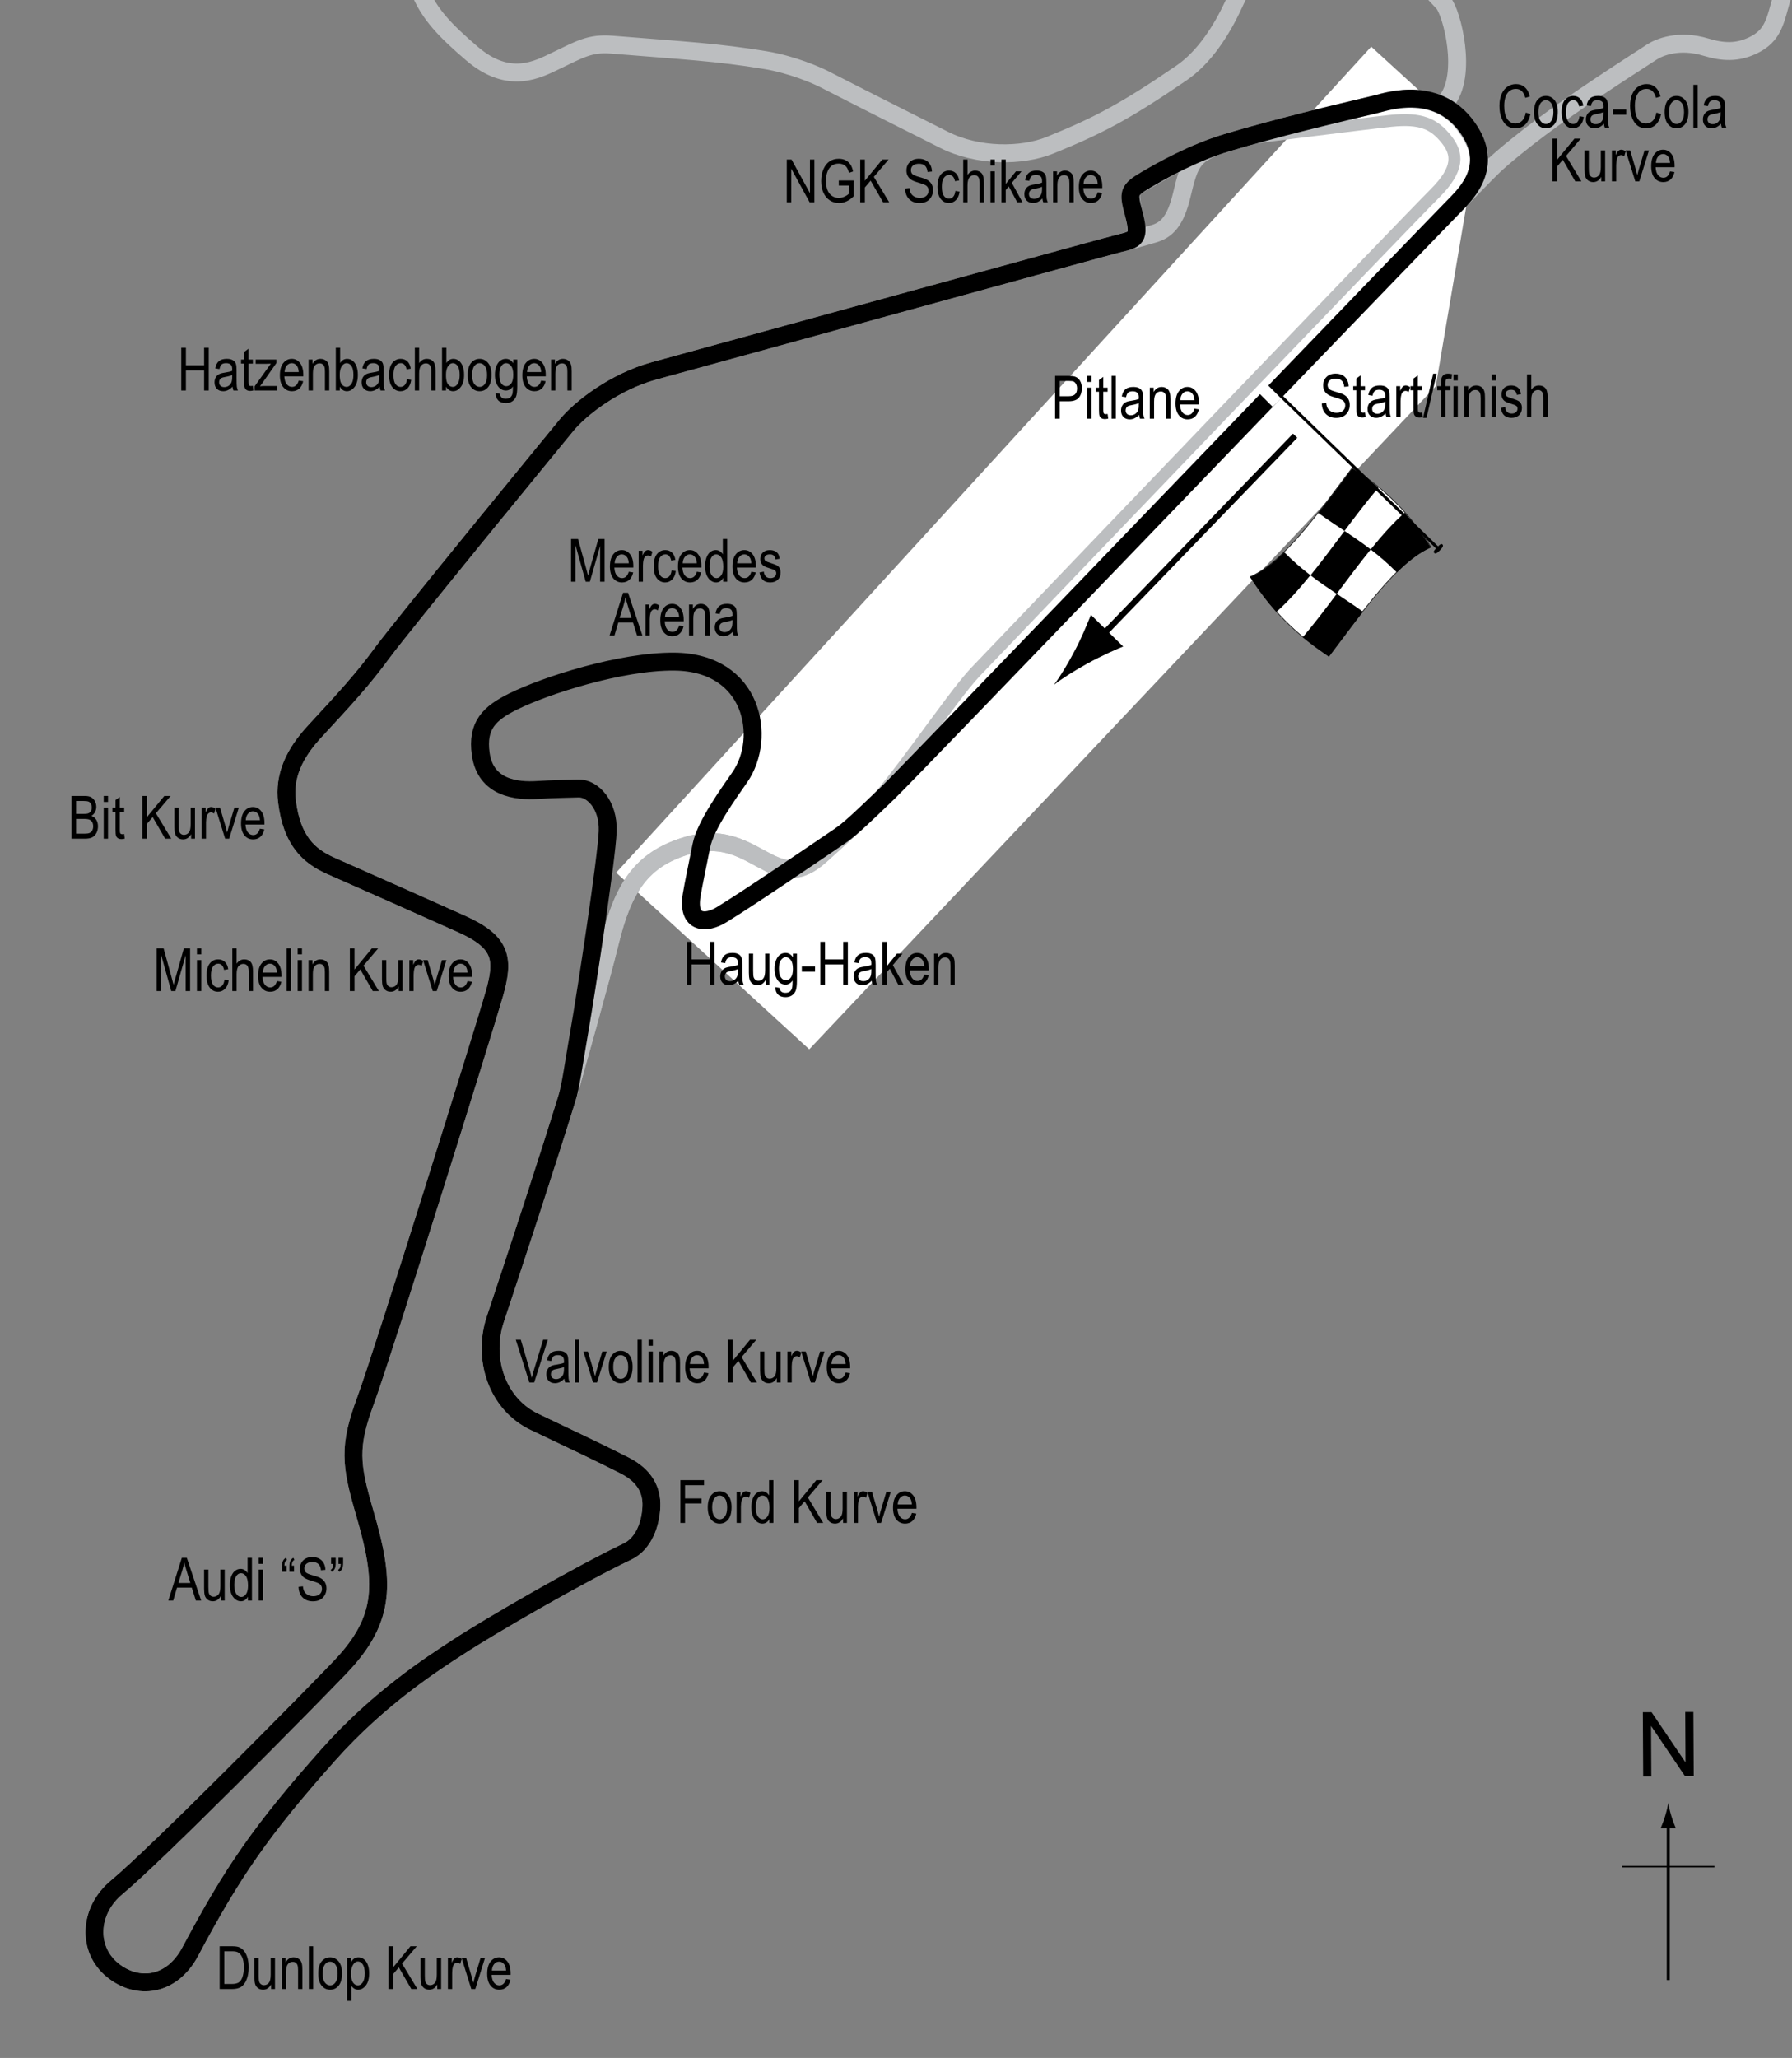<?xml version="1.0" encoding="utf-8"?>
<!-- Generator: Adobe Illustrator 14.0.0, SVG Export Plug-In . SVG Version: 6.00 Build 43363)  -->
<!DOCTYPE svg PUBLIC "-//W3C//DTD SVG 1.1//EN" "http://www.w3.org/Graphics/SVG/1.1/DTD/svg11.dtd">
<svg version="1.1" xmlns="http://www.w3.org/2000/svg" xmlns:xlink="http://www.w3.org/1999/xlink" x="0px" y="0px" width="300px"
	 height="344.389px" viewBox="0 0 300 344.389" enable-background="new 0 0 300 344.389" xml:space="preserve">
<rect x="0" y="0" width="300" height="344.389" fill="#808080" stroke="none"/>
<g id="Original_Nordschleife">
	<path fill="none" stroke="#BCBEC0" stroke-width="3" d="M276.547,8.701c-5.205,3.375-12.414,8.011-18.688,12.688
		c-2.866,2.137-6.15,4.791-7.875,6.438c-4.412,4.212-63.843,66.124-89.668,92.853c-2.928,3.03-4.167,8.754-2.344,13.363
		c1.72,4.348-4.655,11.434-10.946,9.014c-13-5-7.339-20.994,4.333-32.666c20.333-20.333,89.399-91.878,90.667-93.333
		c3.805-4.367,0.992-15.108-0.417-16.584c-5.25-5.5-10.083-11.667-14.5-18.583c-2.588-4.052-9.167-2.917-12.167,2.417
		s-6.416,12.084-8.416,16.417s-4.896,8.862-8.75,11.5c-9.5,6.5-14,8.833-22,12.083c-4.704,1.911-12.098,1.945-17.75-0.916
		c-6.75-3.417-10.501-5.25-20.084-10.167c-1.205-0.618-5.333-2.425-9.833-3.167c-8.083-1.333-13.417-1.583-25.667-2.583
		c-3.655-0.298-5.333,0.75-9.333,2.667c-3.043,1.458-7.85,4.162-14.083-1.167c-4.583-3.917-7.083-6.583-8.667-10.333
		c-0.928-2.198-2.083-5.667-4.083-8.667c-1.071-1.607-2.783-2.672-5.667-4.333c-2.5-1.44-5.833-3.75-7.583-5.667
		c-1.514-1.659-2.417-3.25-3.5-7.917c-0.96-4.136-3.122-5.874-4.75-6.417c-3-1-19.333-3.167-28.833-4.917
		c-3.458-0.637-7.667-2.917-8.583-10.166c-0.253-2-0.5-4.251-0.833-7.167c-0.252-2.209-0.893-6.15-6.833-9.917
		c-12.75-8.083-44-30.417-47.167-32.583s-7.167-4.834-11.5-10c-3.787-4.515-29.167-35.583-40.5-50.083
		c-2.032-2.6-2.667-6.333-2.75-7.417c-0.46-5.966-1.167-14.75-1.333-18.583c-0.123-2.836,0.714-5.273,2.667-9.667
		c1.667-3.75,5.833-13,7.167-15.833s2.583-7.583,3.25-12.083s2.833-18.333,3.75-25.833c0.489-4.001,0.773-8.385,0.333-12.417
		c-0.5-4.584-2.667-26.334-3.167-30.667s-1.84-9.926-3.25-15.333c-2.115-8.107-8.583-22-13.667-33.417
		c-9.45-21.224-18.313-44.945-20.167-49.499c-3.833-9.417-16.167-26.917-36.167-34.333c-8.359-3.1-13.237-5.199-17.167-7
		c-12-5.5-9.503-19.556,0.417-23.667c9.25-3.833,27.833-11.75,39.083-16.499c5.196-2.193,7.622-2.822,11.5-7
		c3.25-3.501,6.901-7.561,10.667-10.001c5.917-3.833,11.646-7.527,15-9.999c4.75-3.501,11.917-13.667,20.167-21.667
		c5.167-5.01,13.667-11.847,18.167-15.833c5.833-5.167,13.667-14.167,16.833-21.5s9.43-23.524,10.167-25.5
		c1.833-4.917,1.417-6.167,1.417-9.334s-0.408-14.003-0.583-17.166c-0.25-4.501,4.216-10.644,8.667-12.667
		c8.25-3.75,9.229-9.976,9.833-13c0.583-2.917-2.157-5.104-4-6.667c-3.833-3.25-5.083-8.667,4.167-16.5
		c5.505-4.661,20.333-16.167,23.833-18.5s6.417-6.167,15-16c4.495-5.149,20.417-20.667,24.083-24.334
		c1.785-1.785,6.498-5.572,11.333-12.583c3.333-4.833,6.091-8.468,9.333-13.167c4.083-5.917,6.333-13.167,3.333-23.833
		c-1.527-5.429-4.75-18-5.917-22.583c-0.911-3.575-5.729-7.436-11.917-7c-10.667,0.75-11.157,0.874-14.917-1.417
		c-5.333-3.25-18.166-12.05-22.833-15.416c-3.583-2.584-6.917-12.083,2.833-16.833c22.583-11.001,29.833-17.417,34.833-22.251
		c4.25-4.109,5.198-7.334,5-12.583c-0.167-4.417-0.333-4.5,4-12c2.731-4.727,8.276-14.14,11.167-17.084
		c9.167-9.333,25.833-7.167,32.5-2.75c5.915,3.919,28,19.334,30.5,21.167s3.719,3.075,5.334,6.999c2.916,7.083,3.059,7.258,6.083,8
		c4.417,1.083,4.667,0.333,7.667-4.667s3.426-7.401,12.416-8.333c11.25-1.167,23.734-1.975,41.834-2.333
		c4.25-0.084,6.916,0.583,10.416,1.417s16,4.333,19.5,4.667s6.667-0.417,10.167-5.25s7.083-11.75,7.083-16.583
		s-0.333-9-0.583-12.667s0.989-6.774,6.75-9.416c13.083-6,28.316-11.394,37.333-13.833c23.417-6.334,46.5-10.751,52.5-11.751
		s8.86-2.135,14.334-6.083c7.166-5.167,24.295-17.475,30.333-21.5c6.25-4.167,15.955-1.686,18.083,7.333
		c2.084,8.833,2.167,13,1.334,18.75c-0.586,4.043-1.5,10.917-1.334,16.083c0.088,2.729,0.25,14,1,26.583
		c0.636,10.667,2.188,17.804,3.917,22.417c2.25,6,4.917,10.917,12.167,19.5c5.872,6.952,14.157,12.738,20,15.833
		c9.75,5.167,21.083,9.833,39.333,16.333c3.884,1.383,8.034,1.451,12.417,1.333c6.25-0.167,18.083-0.417,24.416-0.666
		c2.165-0.085,7.417,0.25,12.417,0.75s27.833,3.5,38.333,4.667c8.253,0.917,13.565,2.645,37.75,10.084
		c6.5,2,12.838,6.329,17.5,10.583c4.75,4.333,9.917,8.667,14.75,11.5s24.1,11.712,27.417,13.083c3.702,1.531,6.843,1.175,10.5,0.75
		c7.167-0.833,8.534-1.309,12.583-3.333c9.5-4.75,15.584-7.583,26.167-14.833c10.774-7.381,23.832-18.666,27-21.833
		c2.917-2.917,6.583-3.749,14.583-5.083c9.5-1.584,25.25-3.667,28.584-4.167s8.125-1.381,11.583-2.666
		c5.833-2.167,8.859-2.932,14,1.667c3.167,2.833,2.167,12.833-1.833,16.333s-9.584,8.249-15.334,12.167
		c-4.395,2.994-6,4.583-8.333,6.75s-2.833,3.417-6,5.417s-7.251,5.082-10.917,7.583c-2.142,1.461-3.313,3.354-6.083,4.25
		c-5.667,1.833-6.481,6.238-4.5,9.5c4,6.583,10.167,4.083,11.333,1.333c1.765-4.161,2.236-6.613,5.167-10.5
		c1.758-2.332,4.482-4.671,7.583-7c3.66-2.749,7.272-5.27,11.834-6.75c9.5-3.083,20.583-6.75,30.916-9.917
		c4.769-1.462,7.893-1.464,10.5-1.75c6.084-0.667,10.719-3.29,15.417-6.667c19.25-13.833,22.76-22.221,27.667-29.583
		c1.833-2.75,2-6,0.583-11.833c-1.986-8.176-1.569-11.681,2-16.75c4.166-5.917,7.807-11.08,11.833-16.583
		c2.5-3.417,11-4.834,18.584,0c7.563,4.82,9.083,5.583,18.25,7.167c6.7,1.157,11.768,2.614,19.083,5.083
		c6.417,2.167,11.208,4.06,14.667,10.25c4.75,8.5,5.75,9.417,12,13c6.063,3.476,7.417,3.5,11.75,3.5s9.351,0.161,14.5,5.833
		c5.75,6.333,14.333,16.332,16.833,19.583c2.953,3.84,5.367,11.602,1.667,18.583c-5.167,9.75-8.417,19-10.584,27.25
		c-1.89,7.195,0.917,10.667,9.417,17.917c4.027,3.436,10.697,4.559,17.75,5.499c6.25,0.833,9.424,5.705,10.083,11.167
		c0.834,6.916,2.167,19.333,2.5,27.916c0.188,4.833-4.171,12.873-14.166,12.417c-9.167-0.417-23.334-1.667-33.334-2.667
		c-6.172-0.617-13.197,0.803-14.5,8.75c-0.833,5.083-2.333,8.25-6.083,13.333c-6.075,8.235-10.192,12.735-12.5,16.667
		c-2.25,3.833-4.932,11.105-6.083,14.5c-1.583,4.667-1.834,7.083-1.084,13.417c0.513,4.332,1.584,7.5,1.417,12.334
		s-0.401,15.254-0.167,18.25c0.333,4.25,0.382,7.743,0.334,11.75c-0.084,7.083-2.084,9.333-6.834,14.25
		c-4.107,4.251-5.222,6.636-13.166,8.25c-5.334,1.083-8.917,1.833-14.334,3.583c-2.563,0.828-5.469,2.454-7.75,5
		c-5.75,6.417-9,10.333-19.25,20.25c-2.228,2.156-2.453,2.781-4.583,7.833c-2.917,6.917-4.667,12.25-11.583,24.501
		c-1.772,3.14-8,10.5-16.167,14.666s-10.75,5.167-13.083,7.75c-2.234,2.474-6.167,6.166-12.5,8.833
		c-5.223,2.199-9.5,3.333-21.5,5.417c-4.921,0.854-13.888,4.43-18.834,6.25c-8.833,3.25-22.982,9.662-35.75,8.917
		c-8.583-0.5-11.344-3.071-14.166-5.584c-6.084-5.417-13.5-13.75-20.917-13.333c-6.35,0.357-8.893,2.404-12.167,4.5
		c-4.166,2.667-13.263,9.104-21.416,14.584c-4.834,3.249-7.849,9.321-2.834,14.999c5.667,6.417,6.865,7.713,8.834,9.417
		c4.333,3.75,10.238,6.21,16.666,8.583c7,2.583,18.667,6.75,25.834,8.75c5.92,1.652,8.508,3.589,11.333,7.958
		c4.958,7.667,7.324,12.399,10.25,30.75c1.375,8.625-3.5,21.25-21.75,30.125c-9.183,4.465-20.999,10.917-27.833,14.75
		s-9.666,5.833-16,9.5c-2.58,1.494-55.879,33.862-116.667,71.75c-88.446,55.127-169.875,105.875-197.72,123.375
		c-5.407,3.398-17.322,12.792-23.155,19.625s-14.173,16.896-16.792,20.084c-3.833,4.666-17.667,21.958-21.333,26.791
		s-6.375,10.75-9.833,18.375c-1.725,3.804-7,9.334-10,12.167s-10.25,9.666-12.417,11.833s-4.583,5.5-5.75,9.5s-1.375,6.563-5,8.25
		c-2.532,1.179-4.875,1.125-7.75,0.25C281.034,6.496,277.738,7.929,276.547,8.701z"/>
	<polygon fill="#FFFFFF" points="135.478,175.599 103.154,146.036 229.557,7.812 247.255,23.997 240.36,64.639 	"/>
</g>
<g id="Current_Pitlane">
	<path fill="none" stroke="#BCBEC0" stroke-width="2" d="M206.11,23.514c0,0,23.266-2.943,26.75-3.292
		c5-0.5,7.209,0.458,9.334,3.167c1.834,2.337,2.166,4.833-2,9c-5.315,5.316-62.667,65.167-76.834,80
		c-4.275,4.476-13.998,19.5-20.124,25.333"/>
</g>
<g id="_x31_984_GP_Circuit">
	<path fill="none" stroke="#BCBEC0" stroke-width="3" d="M245.277,21.055c4.584,6.333,1.75,9.667-1.521,13.1
		c-0.571,0.599-1.188,1.222-1.829,1.884c-23.539,24.249-89.168,92.654-93.254,96.6c-4.834,4.667-6.066,5.746-11.313,10.5
		c-8,7.25-11-5.25-22.75-1.5c-7.105,2.268-10.25,6.75-12.5,16c-1.443,5.933-6.509,23.923-7.188,26.125
		c-3.063,9.938-8.769,27.307-12,37c-2.188,6.563,0.25,14.188,6.563,17.188c5.457,2.593,11.61,5.508,15.125,7.313
		c3.338,1.714,4.533,4.139,4.438,6.813c-0.104,2.882-1.25,6.25-4,7.563c-7.997,3.816-22.634,12.235-28.521,16.084
		c-3.792,2.479-12.995,8.302-21.542,17.916c-11.26,12.666-16.06,19.655-23.125,32.938c-3.125,5.875-8.868,6.479-13,3.125
		c-4.313-3.5-4.021-9.974,0.688-13.875c6.563-5.438,31.912-31.082,37.438-36.875c7.75-8.125,7.425-14.309,4.063-25.813
		c-2.375-8.125-2.687-11.082,0.146-18.749s19.875-62.168,21.542-68.001s1.375-8.688-5.438-11.75
		c-7.313-3.287-14.313-6.375-21.938-9.749c-3.703-1.639-6.5-4.251-7.313-10.751c-0.538-4.302,1.215-8.041,4.646-11.749
		c5.167-5.584,8.083-8.751,11.25-13.084S92.527,73.972,94.86,71.139s8.074-7.286,14.667-9.083
		c8.25-2.25,75.166-20.666,77.833-21.333c1.334-0.333,2.917-0.75,5.75-1.584c2.134-0.628,3.667-2,4.75-6.583
		c1.311-5.548,1.887-6.977,7.5-8.666c7.569-2.278,15.827-4.258,22.813-5.928c0.598-0.143,1.187-0.284,1.765-0.422
		C231.75,17.105,240.277,14.146,245.277,21.055z"/>
</g>
<g id="_x31_995_GP_Circuit">
	<path fill="none" stroke="#BCBEC0" stroke-width="3" d="M245.277,21.055c4.584,6.333,1.75,9.667-1.521,13.1
		c-0.571,0.599-1.188,1.222-1.829,1.884c-23.539,24.249-89.168,92.654-93.254,96.6c-4.834,4.667-6.066,5.746-11.313,10.5
		c-8,7.25-11-5.25-22.75-1.5c-7.105,2.268-10.25,6.75-12.5,16c-1.443,5.933-6.509,23.923-7.188,26.125
		c-3.063,9.938-8.769,27.307-12,37c-2.188,6.563,0.25,14.188,6.563,17.188c5.457,2.593,11.61,5.508,15.125,7.313
		c3.338,1.714,4.533,4.139,4.438,6.813c-0.104,2.882-1.25,6.25-4,7.563c-7.997,3.816-22.634,12.235-28.521,16.084
		c-3.792,2.479-12.995,8.302-21.542,17.916c-11.26,12.666-16.06,19.655-23.125,32.938c-3.125,5.875-8.868,6.479-13,3.125
		c-4.313-3.5-4.021-9.974,0.688-13.875c6.563-5.438,31.912-31.082,37.438-36.875c7.75-8.125,7.425-14.309,4.063-25.813
		c-2.375-8.125-2.687-11.082,0.146-18.749s19.875-62.168,21.542-68.001s1.375-8.688-5.438-11.75
		c-7.313-3.287-14.313-6.375-21.938-9.749c-3.703-1.639-6.5-4.251-7.313-10.751c-0.538-4.302,1.215-8.041,4.646-11.749
		c5.167-5.584,8.083-8.751,11.25-13.084S92.527,73.972,94.86,71.139s8.074-7.286,14.667-9.083
		c7.757-2.116,67.374-18.521,76.692-21.029c0.593-0.16,2.169-0.597,2.328-0.637c1.334-0.333,2.181-0.587,1.313-4.438
		c-1-4.438-0.602-4.271,1.75-5.625c4.125-2.375,8.137-4.748,13.75-6.437c7.569-2.278,15.827-4.258,22.813-5.928
		c0.598-0.143,1.187-0.284,1.765-0.422C231.75,17.105,240.277,14.146,245.277,21.055z"/>
</g>
<g id="Current_GP">
	<path fill="none" stroke="#000000" stroke-width="3" d="M246.11,22.014c4,6.375-1.123,10.873-3.097,12.904
		c-22.528,23.184-90.19,93.714-94.341,97.721c-4.834,4.667-6.515,6.224-8.125,7.313c-4.25,2.875-14.938,10.188-19.75,13.125
		c-2.545,1.554-5.813,1.625-5-3.313c0.287-1.744,0.87-4.474,1.625-8.25c0.688-3.438,4.662-8.888,6.438-11.458
		c4.563-6.604,2.25-19.229-11-19.333c-8.933-0.069-21.5,3.979-26.938,6.666c-3.97,1.962-6.126,3.994-5.438,8.813
		c0.813,5.688,6.008,6.231,9.5,6c2.208-0.146,5.709-0.219,6.875-0.25c2.313-0.063,5.042,2.688,4.875,7.188s-3.615,27-4.708,33.251
		c-1.052,6.015-1.425,9.172-2.104,11.374c-3.063,9.938-8.769,27.307-12,37c-2.188,6.563,0.25,14.188,6.563,17.188
		c5.457,2.593,11.61,5.508,15.125,7.313c3.338,1.714,4.533,4.139,4.438,6.813c-0.104,2.882-1.25,6.25-4,7.563
		c-7.997,3.816-22.634,12.235-28.521,16.084c-3.792,2.479-12.995,8.302-21.542,17.916c-11.26,12.666-16.06,19.655-23.125,32.938
		c-3.125,5.875-8.868,6.479-13,3.125c-4.313-3.5-4.021-9.974,0.688-13.875c6.563-5.438,31.912-31.082,37.438-36.875
		c7.75-8.125,7.425-14.309,4.063-25.813c-2.375-8.125-2.687-11.082,0.146-18.749s19.875-62.168,21.542-68.001
		s1.375-8.688-5.438-11.75c-7.313-3.287-14.313-6.375-21.938-9.749c-3.703-1.639-6.5-4.251-7.313-10.751
		c-0.538-4.302,1.215-8.041,4.646-11.749c5.167-5.584,8.083-8.751,11.25-13.084S92.527,73.972,94.86,71.139
		s8.074-7.286,14.667-9.083c8.25-2.25,75.166-20.666,77.833-21.333s3.583-0.667,2.417-5.084c-0.914-3.461-0.833-3.833,2-5.5
		s7.97-4.561,13.583-6.25c8.493-2.556,17.853-4.737,25.309-6.525C232.21,16.994,241.056,13.96,246.11,22.014z"/>
</g>
<g id="Startline">
	<line fill="none" stroke="#FFFFFF" stroke-width="2" x1="211.527" y1="65.139" x2="213.777" y2="67.389"/>
</g>
<g id="Flag_x2C__North">
	<g>
		<g>
			<path fill="#FFFFFF" stroke="#000000" stroke-width="0.1" d="M209.311,96.516c5.697-2.49,11.396-10.753,17.093-18.264
				c4.384,2.993,8.768,6.431,13.151,13.287c-5.698,2.491-11.396,10.754-17.094,18.266
				C218.078,106.811,213.695,103.373,209.311,96.516z"/>
			<path d="M229.46,91.948c1.899-2.345,3.798-4.476,5.697-6.152c1.462,1.634,2.923,3.538,4.385,5.82
				c-1.899,0.833-3.799,2.307-5.698,4.18C232.383,94.314,230.921,93.068,229.46,91.948z"/>
			<path d="M220.698,85.853c1.899-2.429,3.798-5.017,5.697-7.521c1.461,0.998,2.923,2.044,4.384,3.25
				c-1.899,2.233-3.8,4.735-5.699,7.264C223.619,87.87,222.159,86.908,220.698,85.853z"/>
			<path d="M219.392,96.285c1.899-2.344,3.799-4.902,5.698-7.432c1.461,0.978,2.923,1.973,4.384,3.094
				c-1.899,2.344-3.8,4.901-5.699,7.43C222.314,98.4,220.853,97.406,219.392,96.285z"/>
			<path d="M209.294,96.57c1.899-0.827,3.8-2.295,5.699-4.165c1.461,1.486,2.922,2.734,4.383,3.856
				c-1.899,2.342-3.798,4.469-5.697,6.141C212.217,100.766,210.756,98.857,209.294,96.57z"/>
			<path d="M218.091,106.641c1.899-2.232,3.799-4.734,5.698-7.266c1.461,0.979,2.923,1.939,4.384,2.994
				c-1.899,2.43-3.8,5.018-5.699,7.521C221.013,108.895,219.552,107.848,218.091,106.641z"/>
		</g>
	</g>
	<line fill="#FFFFFF" stroke="#000000" stroke-width="0.5" x1="240.976" y1="92.001" x2="214.574" y2="66.415"/>
	<path d="M240.111,92.533c-0.139-0.134-0.181-0.285,0.433-0.917c0.614-0.632,0.798-0.633,0.937-0.498
		c0.14,0.138,0.182,0.355-0.434,0.985C240.435,92.736,240.251,92.669,240.111,92.533z"/>
	<g>
		<line fill="none" stroke="#000000" x1="216.82" y1="72.916" x2="183.551" y2="107.349"/>
		<path d="M179.974,108.802c1.2-2.293,1.838-3.928,2.66-5.906l5.4,5.297c-0.738,0.273-3.585,1.529-5.854,2.773
			c-2.431,1.334-4.51,2.669-5.742,3.645C177.391,113.36,178.687,111.257,179.974,108.802z"/>
	</g>
	<g>
		<g>
			<g>
				<line fill="none" stroke="#000000" stroke-width="0.5" x1="279.283" y1="331.359" x2="279.283" y2="305.076"/>
				<path d="M278.77,303.896c-0.249,0.827-0.479,1.364-0.746,2.027h2.522c-0.113-0.237-0.496-1.2-0.746-2.027
					c-0.268-0.885-0.449-1.687-0.516-2.207C279.22,302.209,279.037,303.011,278.77,303.896z"/>
			</g>
		</g>
	</g>
	<line fill="none" stroke="#000000" stroke-width="0.25" x1="271.578" y1="312.385" x2="287.013" y2="312.385"/>
	<g>
		<path d="M275.088,297.276l-0.057-10.737l1.457-0.008l5.685,8.4l-0.045-8.431l1.362-0.007l0.057,10.736l-1.457,0.008l-5.685-8.406
			l0.045,8.438L275.088,297.276z"/>
	</g>
</g>
<g id="Current_Labels">
	<g>
		<path d="M176.633,70.063v-7.158h2.212c0.521,0,0.905,0.045,1.152,0.137c0.339,0.124,0.608,0.353,0.811,0.688
			s0.303,0.747,0.303,1.235c0,0.645-0.164,1.17-0.493,1.577s-0.896,0.61-1.704,0.61h-1.504v2.91H176.633z M177.41,66.309h1.519
			c0.479,0,0.828-0.108,1.05-0.325s0.332-0.543,0.332-0.979c0-0.283-0.055-0.526-0.163-0.728c-0.109-0.202-0.241-0.34-0.396-0.415
			c-0.154-0.075-0.434-0.112-0.837-0.112h-1.504V66.309z"/>
		<path d="M182.004,63.916v-1.011h0.718v1.011H182.004z M182.004,70.063v-5.186h0.718v5.186H182.004z"/>
		<path d="M185.427,69.277l0.098,0.776c-0.198,0.052-0.378,0.078-0.537,0.078c-0.251,0-0.452-0.05-0.605-0.149
			s-0.258-0.235-0.315-0.408c-0.057-0.172-0.085-0.516-0.085-1.03v-2.983h-0.527v-0.684h0.527v-1.284l0.718-0.527v1.812h0.728v0.684
			H184.7v3.032c0,0.28,0.021,0.46,0.063,0.542c0.062,0.117,0.178,0.176,0.347,0.176C185.191,69.312,185.297,69.3,185.427,69.277z"/>
		<path d="M186.082,70.063v-7.158h0.718v7.158H186.082z"/>
		<path d="M190.696,69.424c-0.241,0.25-0.491,0.439-0.752,0.566s-0.53,0.19-0.811,0.19c-0.442,0-0.796-0.133-1.06-0.4
			s-0.396-0.626-0.396-1.079c0-0.299,0.062-0.565,0.186-0.796s0.293-0.412,0.508-0.542s0.54-0.226,0.977-0.288
			c0.586-0.086,1.016-0.188,1.289-0.308l0.005-0.225c0-0.355-0.063-0.604-0.19-0.747c-0.179-0.208-0.454-0.313-0.825-0.313
			c-0.335,0-0.586,0.069-0.752,0.208s-0.288,0.4-0.366,0.783l-0.708-0.117c0.101-0.557,0.306-0.962,0.612-1.216
			c0.309-0.254,0.748-0.381,1.321-0.381c0.446,0,0.796,0.084,1.05,0.251s0.414,0.375,0.48,0.623
			c0.067,0.248,0.101,0.609,0.101,1.084v1.172c0,0.82,0.016,1.337,0.046,1.55c0.031,0.213,0.093,0.421,0.184,0.623h-0.752
			C190.767,69.884,190.718,69.671,190.696,69.424z M190.637,67.461c-0.264,0.13-0.656,0.241-1.177,0.332
			c-0.303,0.052-0.515,0.111-0.635,0.178s-0.214,0.161-0.28,0.283c-0.067,0.122-0.101,0.263-0.101,0.422
			c0,0.248,0.076,0.445,0.229,0.593s0.364,0.222,0.635,0.222c0.257,0,0.49-0.067,0.701-0.2c0.209-0.133,0.366-0.312,0.471-0.535
			s0.156-0.548,0.156-0.974V67.461z"/>
		<path d="M192.488,70.063v-5.186h0.649v0.732c0.156-0.285,0.347-0.498,0.572-0.638c0.227-0.141,0.485-0.211,0.778-0.211
			c0.227,0,0.438,0.045,0.631,0.134s0.35,0.207,0.468,0.352c0.119,0.145,0.207,0.333,0.266,0.564s0.088,0.586,0.088,1.064v3.188
			h-0.718v-3.158c0-0.381-0.032-0.66-0.098-0.836c-0.065-0.176-0.167-0.312-0.306-0.408c-0.138-0.096-0.298-0.144-0.48-0.144
			c-0.345,0-0.62,0.129-0.825,0.386s-0.308,0.699-0.308,1.325v2.835H192.488z"/>
		<path d="M199.954,68.394l0.742,0.112c-0.124,0.553-0.348,0.971-0.672,1.252c-0.323,0.282-0.725,0.422-1.203,0.422
			c-0.603,0-1.09-0.229-1.463-0.686c-0.372-0.458-0.559-1.117-0.559-1.98c0-0.895,0.188-1.578,0.564-2.048
			c0.375-0.47,0.852-0.706,1.428-0.706c0.55,0,1.009,0.231,1.377,0.693s0.552,1.131,0.552,2.007l-0.005,0.234h-3.174
			c0.029,0.583,0.164,1.022,0.405,1.318s0.534,0.444,0.879,0.444C199.366,69.458,199.742,69.103,199.954,68.394z M197.585,66.973
			h2.373c-0.032-0.449-0.129-0.785-0.288-1.006c-0.231-0.322-0.525-0.483-0.884-0.483c-0.322,0-0.598,0.134-0.825,0.403
			S197.608,66.517,197.585,66.973z"/>
	</g>
	<g>
		<path d="M221.287,67.509l0.732-0.078c0.039,0.394,0.128,0.701,0.266,0.92c0.139,0.22,0.337,0.396,0.594,0.53s0.547,0.2,0.869,0.2
			c0.462,0,0.821-0.113,1.076-0.338c0.256-0.226,0.384-0.519,0.384-0.88c0-0.211-0.046-0.396-0.14-0.553
			c-0.092-0.158-0.232-0.287-0.42-0.388c-0.187-0.101-0.591-0.243-1.213-0.427c-0.554-0.165-0.947-0.33-1.182-0.496
			s-0.417-0.377-0.547-0.632s-0.195-0.544-0.195-0.867c0-0.58,0.188-1.053,0.562-1.421s0.879-0.552,1.514-0.552
			c0.437,0,0.817,0.086,1.146,0.259c0.326,0.172,0.58,0.42,0.762,0.742c0.18,0.322,0.277,0.702,0.29,1.138l-0.747,0.068
			c-0.039-0.465-0.178-0.811-0.418-1.035c-0.238-0.225-0.575-0.337-1.008-0.337c-0.439,0-0.774,0.099-1.006,0.295
			s-0.347,0.452-0.347,0.764c0,0.29,0.085,0.514,0.254,0.674c0.169,0.159,0.55,0.321,1.143,0.484c0.579,0.16,0.985,0.299,1.22,0.417
			c0.358,0.183,0.628,0.423,0.811,0.721c0.183,0.298,0.274,0.653,0.274,1.066c0,0.41-0.096,0.783-0.288,1.119
			c-0.192,0.337-0.453,0.593-0.783,0.769c-0.331,0.175-0.729,0.263-1.194,0.263c-0.726,0-1.305-0.218-1.735-0.654
			C221.527,68.845,221.303,68.254,221.287,67.509z"/>
		<path d="M228.518,69.027l0.098,0.776c-0.198,0.052-0.378,0.078-0.537,0.078c-0.251,0-0.452-0.05-0.605-0.149
			s-0.258-0.235-0.315-0.408c-0.057-0.172-0.085-0.516-0.085-1.03v-2.983h-0.527v-0.684h0.527v-1.284l0.718-0.527v1.812h0.728v0.684
			h-0.728v3.032c0,0.28,0.021,0.46,0.063,0.542c0.062,0.117,0.178,0.176,0.347,0.176C228.282,69.062,228.388,69.05,228.518,69.027z"
			/>
		<path d="M231.965,69.174c-0.241,0.25-0.491,0.439-0.752,0.566s-0.53,0.19-0.811,0.19c-0.442,0-0.796-0.133-1.06-0.4
			s-0.396-0.626-0.396-1.079c0-0.299,0.062-0.565,0.186-0.796s0.293-0.412,0.508-0.542s0.54-0.226,0.977-0.288
			c0.586-0.086,1.016-0.188,1.289-0.308l0.005-0.225c0-0.355-0.063-0.604-0.19-0.747c-0.179-0.208-0.454-0.313-0.825-0.313
			c-0.335,0-0.586,0.069-0.752,0.208s-0.288,0.4-0.366,0.783l-0.708-0.117c0.101-0.557,0.305-0.962,0.613-1.216
			c0.307-0.254,0.747-0.381,1.32-0.381c0.446,0,0.796,0.084,1.05,0.251s0.414,0.375,0.481,0.623c0.066,0.248,0.1,0.609,0.1,1.084
			v1.172c0,0.82,0.016,1.337,0.047,1.55c0.03,0.213,0.092,0.421,0.183,0.623h-0.752C232.037,69.634,231.988,69.421,231.965,69.174z
			 M231.907,67.211c-0.264,0.13-0.656,0.241-1.177,0.332c-0.303,0.052-0.515,0.111-0.635,0.178s-0.214,0.161-0.281,0.283
			c-0.066,0.122-0.1,0.263-0.1,0.422c0,0.248,0.076,0.445,0.229,0.593s0.364,0.222,0.635,0.222c0.257,0,0.491-0.067,0.7-0.2
			c0.211-0.133,0.367-0.312,0.472-0.535s0.156-0.548,0.156-0.974V67.211z"/>
		<path d="M233.757,69.813v-5.186h0.649v0.786c0.166-0.365,0.318-0.606,0.456-0.725c0.139-0.119,0.294-0.178,0.467-0.178
			c0.241,0,0.486,0.094,0.737,0.283l-0.244,0.815c-0.179-0.127-0.354-0.19-0.522-0.19c-0.153,0-0.293,0.054-0.42,0.161
			s-0.217,0.257-0.269,0.449c-0.091,0.335-0.137,0.692-0.137,1.069v2.715H233.757z"/>
		<path d="M238.088,69.027l0.098,0.776c-0.198,0.052-0.378,0.078-0.537,0.078c-0.251,0-0.452-0.05-0.605-0.149
			s-0.258-0.235-0.315-0.408c-0.057-0.172-0.085-0.516-0.085-1.03v-2.983h-0.527v-0.684h0.527v-1.284l0.718-0.527v1.812h0.728v0.684
			h-0.728v3.032c0,0.28,0.021,0.46,0.063,0.542c0.062,0.117,0.178,0.176,0.347,0.176C237.852,69.062,237.958,69.05,238.088,69.027z"
			/>
		<path d="M238.231,69.931l1.7-7.397h0.586l-1.705,7.397H238.231z"/>
		<path d="M241.248,69.813v-4.502h-0.64v-0.684h0.64v-0.552c0-0.407,0.042-0.712,0.127-0.916s0.215-0.359,0.39-0.466
			s0.394-0.161,0.658-0.161c0.206,0,0.431,0.031,0.676,0.093l-0.107,0.762c-0.149-0.033-0.291-0.049-0.425-0.049
			c-0.215,0-0.369,0.056-0.461,0.168c-0.094,0.112-0.14,0.326-0.14,0.642v0.479h0.83v0.684h-0.83v4.502H241.248z"/>
		<path d="M243.328,63.666v-1.011h0.718v1.011H243.328z M243.328,69.813v-5.186h0.718v5.186H243.328z"/>
		<path d="M245.149,69.813v-5.186h0.649v0.732c0.156-0.285,0.347-0.498,0.572-0.638c0.227-0.141,0.485-0.211,0.778-0.211
			c0.227,0,0.438,0.045,0.631,0.134s0.35,0.207,0.468,0.352c0.119,0.145,0.207,0.333,0.266,0.564s0.088,0.586,0.088,1.064v3.188
			h-0.718v-3.158c0-0.381-0.032-0.66-0.098-0.836c-0.065-0.176-0.167-0.312-0.306-0.408c-0.138-0.096-0.298-0.144-0.48-0.144
			c-0.345,0-0.62,0.129-0.825,0.386s-0.308,0.699-0.308,1.325v2.835H245.149z"/>
		<path d="M249.709,63.666v-1.011h0.718v1.011H249.709z M249.709,69.813v-5.186h0.718v5.186H249.709z"/>
		<path d="M251.252,68.261l0.718-0.137c0.042,0.366,0.157,0.639,0.346,0.816c0.188,0.179,0.438,0.268,0.75,0.268
			c0.313,0,0.554-0.077,0.724-0.232c0.171-0.155,0.256-0.351,0.256-0.588c0-0.205-0.073-0.365-0.22-0.479
			c-0.101-0.078-0.345-0.176-0.732-0.293c-0.56-0.172-0.935-0.319-1.123-0.439s-0.335-0.282-0.439-0.483s-0.156-0.431-0.156-0.688
			c0-0.443,0.142-0.802,0.425-1.079s0.676-0.415,1.177-0.415c0.315,0,0.594,0.057,0.832,0.171c0.24,0.114,0.423,0.267,0.55,0.459
			s0.215,0.467,0.264,0.825l-0.703,0.117c-0.065-0.566-0.373-0.85-0.923-0.85c-0.313,0-0.545,0.063-0.698,0.187
			c-0.153,0.125-0.229,0.285-0.229,0.479c0,0.191,0.073,0.342,0.22,0.453c0.089,0.064,0.35,0.168,0.783,0.311
			c0.597,0.189,0.982,0.34,1.157,0.453s0.312,0.266,0.409,0.46c0.097,0.194,0.146,0.425,0.146,0.692
			c0,0.496-0.157,0.897-0.471,1.203c-0.314,0.307-0.743,0.46-1.287,0.46C252.006,69.931,251.416,69.374,251.252,68.261z"/>
		<path d="M255.632,69.813v-7.158h0.718v2.568c0.169-0.238,0.36-0.416,0.573-0.535c0.214-0.119,0.449-0.178,0.706-0.178
			c0.452,0,0.81,0.144,1.071,0.432c0.263,0.288,0.394,0.816,0.394,1.584v3.286h-0.718v-3.286c0-0.449-0.08-0.771-0.239-0.967
			s-0.379-0.293-0.659-0.293c-0.313,0-0.578,0.125-0.799,0.376c-0.219,0.25-0.329,0.695-0.329,1.333v2.837H255.632z"/>
	</g>
	<g>
		<path d="M28.178,267.854l2.264-7.158h0.83l2.404,7.158h-0.889l-0.683-2.168h-2.47l-0.638,2.168H28.178z M29.863,264.915h1.999
			l-0.61-1.982c-0.188-0.608-0.327-1.104-0.414-1.484c-0.076,0.459-0.184,0.915-0.322,1.367L29.863,264.915z"/>
		<path d="M36.972,267.854v-0.762c-0.166,0.293-0.361,0.513-0.586,0.659s-0.479,0.22-0.762,0.22c-0.335,0-0.622-0.091-0.859-0.271
			c-0.237-0.182-0.396-0.41-0.477-0.687c-0.079-0.276-0.119-0.654-0.119-1.133v-3.213h0.718v2.876c0,0.533,0.026,0.891,0.081,1.072
			c0.053,0.18,0.152,0.325,0.297,0.434c0.146,0.109,0.311,0.164,0.496,0.164c0.345,0,0.628-0.142,0.85-0.425
			c0.188-0.244,0.283-0.692,0.283-1.343v-2.778h0.723v5.186H36.972z"/>
		<path d="M41.503,267.854V267.2c-0.13,0.251-0.298,0.442-0.503,0.573c-0.205,0.133-0.427,0.198-0.664,0.198
			c-0.501,0-0.935-0.237-1.302-0.71c-0.365-0.475-0.549-1.141-0.549-2c0-0.59,0.081-1.089,0.244-1.499
			c0.162-0.41,0.379-0.714,0.65-0.913s0.572-0.298,0.904-0.298c0.237,0,0.457,0.063,0.66,0.188c0.203,0.125,0.372,0.3,0.505,0.524
			v-2.568h0.728v7.158H41.503z M39.223,265.267c0,0.671,0.116,1.169,0.35,1.494c0.232,0.325,0.504,0.488,0.813,0.488
			c0.306,0,0.571-0.156,0.796-0.469s0.337-0.784,0.337-1.416c0-0.726-0.112-1.256-0.337-1.589c-0.225-0.334-0.508-0.501-0.85-0.501
			c-0.304,0-0.563,0.16-0.782,0.481C39.333,264.076,39.223,264.58,39.223,265.267z"/>
		<path d="M43.31,261.707v-1.011h0.718v1.011H43.31z M43.31,267.854v-5.186h0.718v5.186H43.31z"/>
		<path d="M47.983,262.02v1.021h-0.771v-0.806c0-0.459,0.055-0.799,0.163-1.021c0.109-0.222,0.274-0.394,0.496-0.518l0.181,0.347
			c-0.137,0.068-0.242,0.174-0.317,0.314c-0.075,0.143-0.117,0.363-0.127,0.662H47.983z M49.223,262.02v1.021h-0.776v-0.806
			c0-0.459,0.056-0.799,0.166-1.021s0.275-0.394,0.493-0.518l0.181,0.347c-0.137,0.068-0.242,0.174-0.317,0.317
			s-0.117,0.362-0.127,0.659H49.223z"/>
		<path d="M49.98,265.55l0.732-0.078c0.039,0.394,0.128,0.7,0.266,0.921c0.139,0.219,0.337,0.396,0.594,0.529s0.547,0.2,0.869,0.2
			c0.462,0,0.821-0.112,1.076-0.339c0.256-0.226,0.384-0.519,0.384-0.879c0-0.211-0.046-0.396-0.14-0.553
			c-0.092-0.158-0.232-0.287-0.42-0.389c-0.187-0.1-0.591-0.242-1.213-0.426c-0.554-0.165-0.947-0.33-1.182-0.496
			s-0.417-0.377-0.547-0.633c-0.13-0.255-0.195-0.544-0.195-0.866c0-0.579,0.188-1.054,0.562-1.421s0.879-0.552,1.514-0.552
			c0.437,0,0.817,0.087,1.146,0.259c0.326,0.172,0.58,0.42,0.762,0.742c0.18,0.322,0.277,0.701,0.29,1.138l-0.747,0.068
			c-0.039-0.466-0.178-0.811-0.418-1.035c-0.238-0.225-0.575-0.337-1.008-0.337c-0.439,0-0.774,0.099-1.006,0.295
			c-0.231,0.197-0.347,0.452-0.347,0.765c0,0.29,0.085,0.515,0.254,0.674s0.55,0.321,1.143,0.484c0.579,0.16,0.985,0.3,1.22,0.417
			c0.358,0.184,0.628,0.424,0.811,0.721c0.183,0.298,0.274,0.652,0.274,1.066c0,0.409-0.096,0.782-0.288,1.119
			c-0.192,0.336-0.453,0.592-0.783,0.768c-0.331,0.176-0.729,0.264-1.194,0.264c-0.726,0-1.305-0.219-1.735-0.654
			C50.22,266.887,49.997,266.295,49.98,265.55z"/>
		<path d="M55.429,261.722v-1.025h0.776v0.806c0,0.463-0.056,0.805-0.166,1.025s-0.276,0.393-0.498,0.513l-0.176-0.342
			c0.283-0.144,0.431-0.469,0.444-0.977H55.429z M56.669,261.722v-1.025h0.776v0.806c0,0.463-0.055,0.805-0.163,1.025
			c-0.109,0.221-0.274,0.393-0.496,0.513l-0.181-0.342c0.134-0.068,0.238-0.176,0.315-0.322c0.076-0.146,0.119-0.364,0.129-0.654
			H56.669z"/>
	</g>
	<g>
		<path d="M115.007,164.77v-7.158h0.776v2.939h3.052v-2.939h0.776v7.158h-0.776v-3.374h-3.052v3.374H115.007z"/>
		<path d="M123.596,164.13c-0.241,0.251-0.491,0.439-0.752,0.566s-0.53,0.19-0.811,0.19c-0.442,0-0.796-0.133-1.06-0.4
			s-0.396-0.627-0.396-1.079c0-0.3,0.062-0.565,0.186-0.796s0.293-0.412,0.508-0.542s0.54-0.226,0.977-0.288
			c0.586-0.086,1.016-0.188,1.289-0.308l0.005-0.225c0-0.354-0.063-0.604-0.19-0.747c-0.179-0.209-0.454-0.313-0.825-0.313
			c-0.335,0-0.586,0.069-0.752,0.209c-0.166,0.139-0.288,0.399-0.366,0.782l-0.708-0.117c0.101-0.557,0.306-0.962,0.612-1.216
			c0.309-0.254,0.748-0.381,1.321-0.381c0.446,0,0.796,0.084,1.05,0.252c0.254,0.167,0.414,0.375,0.48,0.622
			c0.067,0.247,0.101,0.608,0.101,1.084v1.172c0,0.82,0.016,1.337,0.046,1.55c0.031,0.214,0.093,0.422,0.184,0.623h-0.752
			C123.667,164.59,123.619,164.377,123.596,164.13z M123.538,162.167c-0.264,0.13-0.656,0.241-1.177,0.332
			c-0.303,0.052-0.515,0.111-0.635,0.179c-0.12,0.066-0.214,0.16-0.28,0.283c-0.067,0.121-0.101,0.262-0.101,0.422
			c0,0.248,0.076,0.445,0.229,0.594c0.153,0.147,0.364,0.222,0.635,0.222c0.257,0,0.49-0.067,0.701-0.2
			c0.209-0.133,0.366-0.312,0.471-0.535c0.104-0.223,0.156-0.547,0.156-0.974V162.167z"/>
		<path d="M128.171,164.77v-0.762c-0.166,0.293-0.361,0.513-0.586,0.659s-0.479,0.22-0.762,0.22c-0.335,0-0.622-0.09-0.859-0.271
			c-0.237-0.18-0.396-0.408-0.476-0.686c-0.08-0.277-0.12-0.654-0.12-1.133v-3.213h0.718v2.876c0,0.534,0.027,0.892,0.08,1.071
			c0.055,0.182,0.153,0.326,0.299,0.436c0.145,0.108,0.31,0.163,0.495,0.163c0.345,0,0.628-0.142,0.85-0.425
			c0.188-0.244,0.283-0.691,0.283-1.343v-2.778h0.723v5.186H128.171z"/>
		<path d="M129.807,165.199l0.703,0.127c0.032,0.278,0.13,0.485,0.293,0.621c0.163,0.137,0.389,0.204,0.679,0.204
			c0.315,0,0.567-0.075,0.755-0.228c0.187-0.15,0.314-0.377,0.383-0.676c0.042-0.183,0.063-0.566,0.063-1.152
			c-0.156,0.223-0.332,0.391-0.527,0.504s-0.412,0.17-0.649,0.17c-0.508,0-0.93-0.215-1.265-0.645
			c-0.384-0.494-0.576-1.157-0.576-1.987c0-0.557,0.085-1.044,0.254-1.46s0.392-0.723,0.667-0.918
			c0.274-0.195,0.583-0.293,0.925-0.293c0.251,0,0.479,0.062,0.687,0.185c0.206,0.122,0.39,0.308,0.549,0.553v-0.62h0.664v4.482
			c0,0.797-0.065,1.366-0.195,1.707c-0.13,0.34-0.344,0.608-0.64,0.805c-0.296,0.197-0.652,0.296-1.069,0.296
			c-0.55,0-0.974-0.147-1.27-0.444S129.797,165.723,129.807,165.199z M130.403,162.084c0,0.682,0.112,1.18,0.338,1.493
			c0.225,0.313,0.5,0.47,0.826,0.47s0.604-0.153,0.832-0.46c0.229-0.308,0.343-0.795,0.343-1.464c0-0.652-0.117-1.139-0.353-1.456
			c-0.234-0.318-0.521-0.478-0.856-0.478c-0.3,0-0.563,0.159-0.79,0.478C130.516,160.984,130.403,161.457,130.403,162.084z"/>
		<path d="M134.236,162.621v-0.884h2.212v0.884H134.236z"/>
		<path d="M137.336,164.77v-7.158h0.776v2.939h3.052v-2.939h0.776v7.158h-0.776v-3.374h-3.052v3.374H137.336z"/>
		<path d="M145.925,164.13c-0.241,0.251-0.491,0.439-0.752,0.566s-0.53,0.19-0.811,0.19c-0.442,0-0.796-0.133-1.06-0.4
			s-0.396-0.627-0.396-1.079c0-0.3,0.062-0.565,0.186-0.796s0.293-0.412,0.508-0.542s0.54-0.226,0.977-0.288
			c0.586-0.086,1.016-0.188,1.289-0.308l0.005-0.225c0-0.354-0.063-0.604-0.19-0.747c-0.179-0.209-0.454-0.313-0.825-0.313
			c-0.335,0-0.586,0.069-0.752,0.209c-0.166,0.139-0.288,0.399-0.366,0.782l-0.708-0.117c0.101-0.557,0.305-0.962,0.613-1.216
			c0.307-0.254,0.747-0.381,1.32-0.381c0.446,0,0.796,0.084,1.05,0.252c0.254,0.167,0.414,0.375,0.481,0.622
			c0.066,0.247,0.1,0.608,0.1,1.084v1.172c0,0.82,0.016,1.337,0.047,1.55c0.03,0.214,0.092,0.422,0.183,0.623h-0.752
			C145.997,164.59,145.948,164.377,145.925,164.13z M145.867,162.167c-0.264,0.13-0.656,0.241-1.177,0.332
			c-0.303,0.052-0.515,0.111-0.635,0.179c-0.12,0.066-0.214,0.16-0.281,0.283c-0.066,0.121-0.1,0.262-0.1,0.422
			c0,0.248,0.076,0.445,0.229,0.594c0.153,0.147,0.364,0.222,0.635,0.222c0.257,0,0.491-0.067,0.7-0.2
			c0.211-0.133,0.367-0.312,0.472-0.535c0.104-0.223,0.156-0.547,0.156-0.974V162.167z"/>
		<path d="M147.732,164.77v-7.158h0.718v4.089l1.711-2.116h0.933l-1.626,1.926l1.787,3.26h-0.884l-1.412-2.658l-0.509,0.603v2.056
			H147.732z"/>
		<path d="M154.724,163.1l0.742,0.112c-0.124,0.554-0.348,0.971-0.671,1.253c-0.324,0.281-0.726,0.422-1.204,0.422
			c-0.603,0-1.09-0.229-1.462-0.686c-0.373-0.458-0.56-1.117-0.56-1.98c0-0.895,0.188-1.578,0.563-2.049
			c0.377-0.47,0.853-0.705,1.429-0.705c0.55,0,1.009,0.23,1.377,0.693s0.552,1.131,0.552,2.007l-0.005,0.234h-3.174
			c0.029,0.583,0.164,1.022,0.405,1.318s0.534,0.444,0.879,0.444C154.136,164.164,154.512,163.809,154.724,163.1z M152.356,161.679
			h2.373c-0.032-0.449-0.129-0.784-0.288-1.006c-0.231-0.322-0.525-0.483-0.884-0.483c-0.322,0-0.598,0.135-0.825,0.402
			C152.504,160.861,152.378,161.223,152.356,161.679z"/>
		<path d="M156.379,164.77v-5.186h0.649v0.732c0.156-0.285,0.347-0.498,0.572-0.639c0.227-0.141,0.485-0.211,0.778-0.211
			c0.227,0,0.438,0.045,0.631,0.135c0.193,0.089,0.35,0.206,0.468,0.352c0.119,0.145,0.207,0.332,0.266,0.563
			s0.088,0.586,0.088,1.064v3.188h-0.718v-3.158c0-0.381-0.032-0.659-0.098-0.836c-0.065-0.176-0.167-0.312-0.305-0.408
			c-0.139-0.096-0.299-0.144-0.481-0.144c-0.345,0-0.62,0.129-0.825,0.386c-0.205,0.258-0.308,0.699-0.308,1.325v2.835H156.379z"/>
	</g>
	<g>
		<path d="M88.626,231.354l-2.278-7.158h0.84l1.53,5.2c0.117,0.404,0.22,0.795,0.309,1.172c0.091-0.395,0.195-0.785,0.313-1.172
			l1.589-5.2h0.791l-2.294,7.158H88.626z"/>
		<path d="M94.478,230.715c-0.241,0.25-0.491,0.439-0.752,0.566s-0.53,0.19-0.811,0.19c-0.442,0-0.796-0.134-1.06-0.4
			s-0.396-0.626-0.396-1.079c0-0.299,0.062-0.564,0.186-0.796s0.293-0.411,0.508-0.542s0.54-0.227,0.977-0.288
			c0.586-0.086,1.016-0.188,1.289-0.308l0.005-0.225c0-0.355-0.063-0.604-0.19-0.747c-0.179-0.208-0.454-0.313-0.825-0.313
			c-0.335,0-0.586,0.069-0.752,0.208c-0.166,0.14-0.288,0.4-0.366,0.783l-0.708-0.117c0.101-0.557,0.306-0.962,0.612-1.216
			c0.309-0.254,0.748-0.381,1.321-0.381c0.446,0,0.796,0.084,1.05,0.251c0.254,0.168,0.414,0.375,0.48,0.623
			c0.067,0.248,0.101,0.609,0.101,1.084v1.172c0,0.82,0.016,1.337,0.046,1.551c0.031,0.213,0.093,0.42,0.184,0.622h-0.752
			C94.549,231.176,94.5,230.963,94.478,230.715z M94.419,228.752c-0.264,0.131-0.656,0.24-1.177,0.332
			c-0.303,0.053-0.515,0.111-0.635,0.178c-0.12,0.067-0.214,0.162-0.28,0.283c-0.067,0.123-0.101,0.264-0.101,0.423
			c0,0.247,0.076,0.445,0.229,0.593c0.153,0.148,0.364,0.223,0.635,0.223c0.257,0,0.49-0.066,0.701-0.2
			c0.209-0.134,0.366-0.312,0.471-0.534c0.104-0.224,0.156-0.549,0.156-0.975V228.752z"/>
		<path d="M96.246,231.354v-7.158h0.718v7.158H96.246z"/>
		<path d="M99.279,231.354l-1.617-5.186h0.762l0.915,3.105c0.104,0.352,0.195,0.7,0.274,1.045c0.062-0.273,0.149-0.603,0.264-0.986
			l0.949-3.164h0.742l-1.617,5.186H99.279z"/>
		<path d="M101.919,228.762c0-0.895,0.188-1.57,0.564-2.026c0.375-0.456,0.852-0.684,1.428-0.684c0.566,0,1.04,0.228,1.421,0.684
			s0.571,1.113,0.571,1.973c0,0.931-0.188,1.624-0.562,2.08s-0.852,0.684-1.431,0.684c-0.569,0-1.044-0.229-1.424-0.687
			C102.109,230.328,101.919,229.654,101.919,228.762z M102.657,228.76c0,0.671,0.122,1.17,0.366,1.498s0.547,0.491,0.908,0.491
			c0.339,0,0.629-0.165,0.871-0.496c0.243-0.331,0.364-0.829,0.364-1.493c0-0.668-0.122-1.166-0.366-1.494s-0.547-0.491-0.908-0.491
			c-0.342,0-0.633,0.165-0.874,0.493C102.777,227.598,102.657,228.094,102.657,228.76z"/>
		<path d="M106.729,231.354v-7.158h0.718v7.158H106.729z"/>
		<path d="M108.575,225.207v-1.011h0.718v1.011H108.575z M108.575,231.354v-5.186h0.718v5.186H108.575z"/>
		<path d="M110.396,231.354v-5.186h0.649v0.732c0.156-0.284,0.347-0.497,0.572-0.638c0.227-0.142,0.485-0.212,0.778-0.212
			c0.227,0,0.438,0.045,0.631,0.134c0.193,0.09,0.35,0.207,0.468,0.352c0.119,0.146,0.207,0.334,0.266,0.564
			s0.088,0.586,0.088,1.064v3.188h-0.718v-3.157c0-0.382-0.032-0.66-0.098-0.836s-0.167-0.313-0.305-0.408
			c-0.139-0.097-0.299-0.145-0.481-0.145c-0.345,0-0.62,0.129-0.825,0.387c-0.205,0.257-0.308,0.698-0.308,1.324v2.835H110.396z"/>
		<path d="M117.862,229.685l0.742,0.112c-0.124,0.553-0.348,0.971-0.671,1.252c-0.324,0.282-0.726,0.423-1.204,0.423
			c-0.603,0-1.09-0.229-1.462-0.687c-0.373-0.457-0.56-1.117-0.56-1.979c0-0.896,0.188-1.578,0.563-2.048
			c0.377-0.471,0.853-0.706,1.429-0.706c0.55,0,1.009,0.231,1.377,0.693s0.552,1.132,0.552,2.007l-0.005,0.234h-3.174
			c0.029,0.582,0.164,1.021,0.405,1.318s0.534,0.444,0.879,0.444C117.274,230.749,117.65,230.395,117.862,229.685z M115.494,228.264
			h2.373c-0.032-0.449-0.129-0.785-0.288-1.006c-0.231-0.322-0.525-0.483-0.884-0.483c-0.322,0-0.598,0.134-0.825,0.403
			C115.642,227.445,115.516,227.809,115.494,228.264z"/>
		<path d="M121.871,231.354v-7.158h0.776v3.55l2.916-3.55h1.054l-2.464,2.903l2.571,4.255h-1.025l-2.085-3.62l-0.967,1.14v2.48
			H121.871z"/>
		<path d="M130.049,231.354v-0.762c-0.166,0.293-0.361,0.513-0.586,0.659s-0.479,0.22-0.762,0.22c-0.335,0-0.622-0.091-0.859-0.271
			c-0.237-0.182-0.396-0.41-0.476-0.687c-0.08-0.276-0.12-0.654-0.12-1.133v-3.213h0.718v2.876c0,0.533,0.027,0.891,0.08,1.072
			c0.055,0.18,0.153,0.325,0.299,0.434c0.145,0.109,0.31,0.164,0.495,0.164c0.345,0,0.628-0.142,0.85-0.425
			c0.188-0.244,0.283-0.692,0.283-1.343v-2.778h0.723v5.186H130.049z"/>
		<path d="M131.827,231.354v-5.186h0.649v0.786c0.166-0.365,0.318-0.606,0.457-0.725c0.138-0.119,0.293-0.179,0.466-0.179
			c0.241,0,0.486,0.095,0.737,0.283l-0.244,0.815c-0.179-0.127-0.354-0.19-0.522-0.19c-0.153,0-0.293,0.054-0.42,0.161
			s-0.217,0.258-0.269,0.449c-0.091,0.336-0.137,0.691-0.137,1.069v2.715H131.827z"/>
		<path d="M135.744,231.354l-1.617-5.186h0.762l0.915,3.105c0.104,0.352,0.195,0.7,0.274,1.045c0.062-0.273,0.149-0.603,0.264-0.986
			l0.949-3.164h0.742l-1.617,5.186H135.744z"/>
		<path d="M141.563,229.685l0.742,0.112c-0.124,0.553-0.348,0.971-0.671,1.252c-0.324,0.282-0.726,0.423-1.204,0.423
			c-0.603,0-1.09-0.229-1.462-0.687c-0.373-0.457-0.56-1.117-0.56-1.979c0-0.896,0.188-1.578,0.563-2.048
			c0.377-0.471,0.853-0.706,1.429-0.706c0.55,0,1.009,0.231,1.377,0.693s0.552,1.132,0.552,2.007l-0.005,0.234h-3.174
			c0.029,0.582,0.164,1.021,0.405,1.318s0.534,0.444,0.879,0.444C140.975,230.749,141.351,230.395,141.563,229.685z
			 M139.195,228.264h2.373c-0.032-0.449-0.129-0.785-0.288-1.006c-0.231-0.322-0.525-0.483-0.884-0.483
			c-0.322,0-0.598,0.134-0.825,0.403C139.343,227.445,139.217,227.809,139.195,228.264z"/>
	</g>
	<g>
		<path d="M255.432,18.845l0.781,0.239c-0.173,0.804-0.475,1.404-0.905,1.799c-0.432,0.396-0.957,0.593-1.575,0.593
			c-0.544,0-1.009-0.133-1.394-0.398c-0.387-0.266-0.702-0.691-0.947-1.278c-0.246-0.586-0.369-1.279-0.369-2.077
			c0-0.788,0.123-1.455,0.369-2.001c0.246-0.545,0.579-0.958,0.999-1.236c0.421-0.279,0.89-0.418,1.408-0.418
			c0.566,0,1.054,0.176,1.461,0.528c0.407,0.353,0.692,0.87,0.855,1.552l-0.762,0.22c-0.261-0.993-0.784-1.489-1.569-1.489
			c-0.392,0-0.73,0.1-1.018,0.301c-0.286,0.2-0.516,0.512-0.687,0.936c-0.171,0.424-0.257,0.959-0.257,1.608
			c0,0.98,0.173,1.716,0.518,2.207s0.804,0.735,1.377,0.735c0.423,0,0.789-0.15,1.096-0.452
			C255.123,19.913,255.328,19.457,255.432,18.845z"/>
		<path d="M256.809,18.762c0-0.895,0.188-1.571,0.563-2.026c0.377-0.456,0.853-0.684,1.429-0.684c0.566,0,1.04,0.228,1.421,0.684
			s0.571,1.113,0.571,1.973c0,0.931-0.188,1.625-0.562,2.08s-0.852,0.684-1.431,0.684c-0.569,0-1.044-0.229-1.423-0.686
			C256.999,20.328,256.809,19.654,256.809,18.762z M257.546,18.759c0,0.671,0.122,1.171,0.366,1.499s0.547,0.491,0.908,0.491
			c0.339,0,0.629-0.166,0.872-0.496c0.242-0.331,0.363-0.829,0.363-1.494c0-0.668-0.122-1.166-0.366-1.494s-0.547-0.491-0.908-0.491
			c-0.342,0-0.633,0.165-0.874,0.494S257.546,18.094,257.546,18.759z"/>
		<path d="M264.426,19.455l0.708,0.112c-0.081,0.619-0.285,1.09-0.613,1.416c-0.326,0.326-0.72,0.488-1.179,0.488
			c-0.557,0-1.015-0.229-1.374-0.686c-0.36-0.458-0.54-1.134-0.54-2.029c0-0.902,0.182-1.578,0.544-2.029
			c0.363-0.451,0.83-0.676,1.399-0.676c0.439,0,0.81,0.137,1.11,0.41c0.302,0.273,0.494,0.684,0.579,1.23l-0.698,0.127
			c-0.068-0.35-0.188-0.611-0.356-0.785c-0.169-0.173-0.373-0.26-0.61-0.26c-0.354,0-0.648,0.157-0.881,0.471
			c-0.233,0.314-0.35,0.813-0.35,1.497c0,0.707,0.111,1.217,0.334,1.533c0.224,0.316,0.509,0.474,0.857,0.474
			c0.273,0,0.507-0.105,0.701-0.315C264.251,20.224,264.375,19.898,264.426,19.455z"/>
		<path d="M268.513,20.715c-0.241,0.25-0.491,0.439-0.752,0.566s-0.53,0.19-0.811,0.19c-0.442,0-0.796-0.133-1.06-0.4
			s-0.396-0.626-0.396-1.079c0-0.299,0.062-0.565,0.186-0.796s0.293-0.412,0.508-0.542s0.54-0.226,0.977-0.288
			c0.586-0.086,1.016-0.188,1.289-0.308l0.005-0.225c0-0.355-0.063-0.604-0.19-0.747c-0.179-0.208-0.454-0.313-0.825-0.313
			c-0.335,0-0.586,0.069-0.752,0.208s-0.288,0.4-0.366,0.783l-0.708-0.117c0.101-0.557,0.306-0.962,0.612-1.216
			c0.309-0.254,0.748-0.381,1.321-0.381c0.446,0,0.796,0.084,1.05,0.251s0.414,0.375,0.48,0.623
			c0.067,0.248,0.101,0.609,0.101,1.084v1.172c0,0.82,0.016,1.337,0.046,1.55c0.031,0.213,0.093,0.421,0.184,0.623h-0.752
			C268.584,21.175,268.536,20.962,268.513,20.715z M268.455,18.752c-0.264,0.13-0.656,0.241-1.177,0.332
			c-0.303,0.052-0.515,0.111-0.635,0.178s-0.214,0.161-0.28,0.283c-0.067,0.122-0.101,0.263-0.101,0.422
			c0,0.248,0.076,0.445,0.229,0.593s0.364,0.222,0.635,0.222c0.257,0,0.49-0.067,0.701-0.2c0.209-0.133,0.366-0.312,0.471-0.535
			s0.156-0.548,0.156-0.974V18.752z"/>
		<path d="M270.032,19.206v-0.884h2.212v0.884H270.032z"/>
		<path d="M277.302,18.845l0.781,0.239c-0.173,0.804-0.475,1.404-0.906,1.799c-0.431,0.396-0.956,0.593-1.574,0.593
			c-0.544,0-1.008-0.133-1.395-0.398c-0.385-0.266-0.701-0.691-0.947-1.278c-0.245-0.586-0.368-1.279-0.368-2.077
			c0-0.788,0.123-1.455,0.369-2.001c0.246-0.545,0.579-0.958,0.999-1.236c0.421-0.279,0.89-0.418,1.408-0.418
			c0.566,0,1.054,0.176,1.461,0.528c0.407,0.353,0.692,0.87,0.855,1.552l-0.762,0.22c-0.261-0.993-0.784-1.489-1.569-1.489
			c-0.392,0-0.73,0.1-1.018,0.301c-0.286,0.2-0.516,0.512-0.687,0.936c-0.171,0.424-0.257,0.959-0.257,1.608
			c0,0.98,0.173,1.716,0.518,2.207s0.804,0.735,1.377,0.735c0.423,0,0.788-0.15,1.097-0.452
			C276.992,19.913,277.198,19.457,277.302,18.845z"/>
		<path d="M278.679,18.762c0-0.895,0.188-1.571,0.564-2.026c0.375-0.456,0.852-0.684,1.428-0.684c0.566,0,1.04,0.228,1.421,0.684
			s0.571,1.113,0.571,1.973c0,0.931-0.188,1.625-0.562,2.08s-0.852,0.684-1.431,0.684c-0.569,0-1.044-0.229-1.424-0.686
			C278.869,20.328,278.679,19.654,278.679,18.762z M279.417,18.759c0,0.671,0.122,1.171,0.366,1.499s0.547,0.491,0.908,0.491
			c0.339,0,0.629-0.166,0.871-0.496c0.243-0.331,0.364-0.829,0.364-1.494c0-0.668-0.122-1.166-0.366-1.494s-0.547-0.491-0.908-0.491
			c-0.342,0-0.633,0.165-0.874,0.494S279.417,18.094,279.417,18.759z"/>
		<path d="M283.489,21.354v-7.158h0.718v7.158H283.489z"/>
		<path d="M288.103,20.715c-0.241,0.25-0.491,0.439-0.752,0.566s-0.53,0.19-0.811,0.19c-0.442,0-0.796-0.133-1.06-0.4
			s-0.396-0.626-0.396-1.079c0-0.299,0.062-0.565,0.186-0.796s0.293-0.412,0.508-0.542s0.54-0.226,0.977-0.288
			c0.586-0.086,1.016-0.188,1.289-0.308l0.005-0.225c0-0.355-0.063-0.604-0.19-0.747c-0.179-0.208-0.454-0.313-0.825-0.313
			c-0.335,0-0.586,0.069-0.752,0.208s-0.288,0.4-0.366,0.783l-0.708-0.117c0.101-0.557,0.306-0.962,0.612-1.216
			c0.309-0.254,0.748-0.381,1.321-0.381c0.446,0,0.796,0.084,1.05,0.251s0.414,0.375,0.48,0.623
			c0.067,0.248,0.101,0.609,0.101,1.084v1.172c0,0.82,0.016,1.337,0.046,1.55c0.031,0.213,0.093,0.421,0.184,0.623h-0.752
			C288.174,21.175,288.125,20.962,288.103,20.715z M288.044,18.752c-0.264,0.13-0.656,0.241-1.177,0.332
			c-0.303,0.052-0.515,0.111-0.635,0.178s-0.214,0.161-0.28,0.283c-0.067,0.122-0.101,0.263-0.101,0.422
			c0,0.248,0.076,0.445,0.229,0.593s0.364,0.222,0.635,0.222c0.257,0,0.49-0.067,0.701-0.2c0.209-0.133,0.366-0.312,0.471-0.535
			s0.156-0.548,0.156-0.974V18.752z"/>
		<path d="M259.892,30.354v-7.158h0.776v3.55l2.916-3.55h1.054l-2.464,2.903l2.571,4.255h-1.025l-2.085-3.62l-0.967,1.139v2.48
			H259.892z"/>
		<path d="M268.071,30.354v-0.762c-0.166,0.293-0.361,0.513-0.586,0.659s-0.479,0.22-0.762,0.22c-0.335,0-0.622-0.09-0.859-0.271
			s-0.396-0.409-0.476-0.686c-0.08-0.277-0.12-0.654-0.12-1.133v-3.213h0.718v2.876c0,0.534,0.027,0.891,0.08,1.072
			c0.055,0.181,0.153,0.326,0.299,0.435c0.145,0.109,0.31,0.164,0.495,0.164c0.345,0,0.628-0.142,0.85-0.425
			c0.188-0.244,0.283-0.692,0.283-1.343v-2.778h0.723v5.186H268.071z"/>
		<path d="M269.848,30.354v-5.186h0.649v0.786c0.166-0.365,0.318-0.606,0.457-0.725c0.138-0.119,0.293-0.178,0.466-0.178
			c0.241,0,0.486,0.094,0.737,0.283l-0.244,0.815c-0.179-0.127-0.354-0.19-0.522-0.19c-0.153,0-0.293,0.054-0.42,0.161
			s-0.217,0.257-0.269,0.449c-0.091,0.335-0.137,0.692-0.137,1.069v2.715H269.848z"/>
		<path d="M273.765,30.354l-1.617-5.186h0.762l0.915,3.105c0.104,0.352,0.195,0.7,0.274,1.045c0.062-0.273,0.149-0.602,0.264-0.986
			l0.949-3.164h0.742l-1.617,5.186H273.765z"/>
		<path d="M279.584,28.685l0.742,0.112c-0.124,0.553-0.348,0.971-0.671,1.252c-0.324,0.282-0.726,0.422-1.204,0.422
			c-0.603,0-1.09-0.229-1.462-0.686c-0.373-0.458-0.56-1.117-0.56-1.98c0-0.895,0.188-1.578,0.563-2.048
			c0.377-0.47,0.853-0.706,1.429-0.706c0.55,0,1.009,0.231,1.377,0.693s0.552,1.131,0.552,2.007l-0.005,0.234h-3.174
			c0.029,0.583,0.164,1.022,0.405,1.318s0.534,0.444,0.879,0.444C278.997,29.749,279.373,29.394,279.584,28.685z M277.216,27.264
			h2.373c-0.032-0.449-0.129-0.785-0.288-1.006c-0.231-0.322-0.525-0.483-0.884-0.483c-0.322,0-0.598,0.134-0.825,0.403
			S277.239,26.808,277.216,27.264z"/>
	</g>
	<g>
		<path d="M11.967,140.354v-7.158h2.205c0.446,0,0.8,0.069,1.061,0.208c0.261,0.138,0.474,0.354,0.641,0.646
			c0.166,0.292,0.249,0.615,0.249,0.971c0,0.328-0.071,0.624-0.215,0.888s-0.345,0.476-0.605,0.634
			c0.34,0.125,0.608,0.336,0.805,0.633c0.196,0.299,0.294,0.666,0.294,1.102c0,0.434-0.089,0.814-0.267,1.142
			c-0.177,0.327-0.414,0.565-0.71,0.714c-0.296,0.147-0.703,0.222-1.221,0.222H11.967z M12.744,136.204h1.271
			c0.333,0,0.569-0.022,0.71-0.068c0.202-0.068,0.357-0.183,0.467-0.345c0.109-0.16,0.164-0.379,0.164-0.656
			c0-0.258-0.05-0.471-0.149-0.643c-0.1-0.17-0.231-0.289-0.396-0.354c-0.164-0.064-0.46-0.098-0.888-0.098h-1.179V136.204z
			 M12.744,139.51h1.463c0.322,0,0.561-0.029,0.714-0.088c0.222-0.084,0.391-0.224,0.506-0.418c0.116-0.193,0.174-0.437,0.174-0.729
			c0-0.271-0.056-0.499-0.166-0.687c-0.111-0.187-0.261-0.323-0.448-0.41c-0.188-0.086-0.481-0.129-0.883-0.129h-1.359V139.51z"/>
		<path d="M17.363,134.207v-1.011h0.718v1.011H17.363z M17.363,140.354v-5.186h0.718v5.186H17.363z"/>
		<path d="M20.786,139.568l0.098,0.776c-0.198,0.052-0.378,0.078-0.537,0.078c-0.251,0-0.452-0.05-0.605-0.149
			c-0.153-0.099-0.258-0.234-0.315-0.407c-0.057-0.173-0.085-0.517-0.085-1.03v-2.983h-0.527v-0.684h0.527v-1.284l0.718-0.527v1.812
			h0.728v0.684h-0.728v3.032c0,0.279,0.021,0.461,0.063,0.542c0.062,0.117,0.178,0.176,0.347,0.176
			C20.549,139.603,20.656,139.592,20.786,139.568z"/>
		<path d="M23.818,140.354v-7.158h0.776v3.55l2.916-3.55h1.054L26.1,136.1l2.571,4.255h-1.025l-2.085-3.62l-0.967,1.14v2.48H23.818z
			"/>
		<path d="M31.997,140.354v-0.762c-0.166,0.293-0.361,0.513-0.586,0.659s-0.479,0.22-0.762,0.22c-0.335,0-0.622-0.091-0.859-0.271
			c-0.237-0.182-0.396-0.41-0.476-0.687c-0.08-0.276-0.12-0.654-0.12-1.133v-3.213h0.718v2.876c0,0.533,0.027,0.891,0.08,1.072
			c0.055,0.18,0.153,0.325,0.299,0.434c0.145,0.109,0.31,0.164,0.495,0.164c0.345,0,0.628-0.142,0.85-0.425
			c0.188-0.244,0.283-0.692,0.283-1.343v-2.778h0.723v5.186H31.997z"/>
		<path d="M33.774,140.354v-5.186h0.649v0.786c0.166-0.365,0.318-0.606,0.457-0.725c0.138-0.119,0.293-0.179,0.466-0.179
			c0.241,0,0.486,0.095,0.737,0.283l-0.244,0.815c-0.179-0.127-0.354-0.19-0.522-0.19c-0.153,0-0.293,0.054-0.42,0.161
			s-0.217,0.258-0.269,0.449c-0.091,0.336-0.137,0.691-0.137,1.069v2.715H33.774z"/>
		<path d="M37.691,140.354l-1.617-5.186h0.762l0.915,3.105c0.104,0.352,0.195,0.7,0.274,1.045c0.062-0.273,0.149-0.603,0.264-0.986
			l0.949-3.164h0.742l-1.617,5.186H37.691z"/>
		<path d="M43.51,138.685l0.742,0.112c-0.124,0.553-0.348,0.971-0.671,1.252c-0.324,0.282-0.726,0.423-1.204,0.423
			c-0.603,0-1.09-0.229-1.462-0.687c-0.373-0.457-0.56-1.117-0.56-1.979c0-0.896,0.188-1.578,0.563-2.048
			c0.377-0.471,0.853-0.706,1.429-0.706c0.55,0,1.009,0.231,1.377,0.693s0.552,1.132,0.552,2.007l-0.005,0.234h-3.174
			c0.029,0.582,0.164,1.021,0.405,1.318s0.534,0.444,0.879,0.444C42.922,139.749,43.298,139.395,43.51,138.685z M41.142,137.264
			h2.373c-0.032-0.449-0.129-0.785-0.288-1.006c-0.231-0.322-0.525-0.483-0.884-0.483c-0.322,0-0.598,0.134-0.825,0.403
			C41.291,136.445,41.165,136.809,41.142,137.264z"/>
	</g>
	<g>
		<path d="M26.218,165.854v-7.158h1.167l1.394,5.068l0.279,1.06c0.068-0.264,0.172-0.646,0.313-1.147l1.408-4.98h1.045v7.158h-0.747
			v-5.987l-1.712,5.987h-0.697l-1.702-6.09v6.09H26.218z"/>
		<path d="M32.971,159.707v-1.011h0.718v1.011H32.971z M32.971,165.854v-5.186h0.718v5.186H32.971z"/>
		<path d="M37.576,163.955l0.708,0.112c-0.081,0.618-0.286,1.091-0.612,1.416c-0.328,0.325-0.721,0.488-1.18,0.488
			c-0.557,0-1.015-0.229-1.375-0.687c-0.359-0.457-0.539-1.133-0.539-2.028c0-0.901,0.182-1.578,0.545-2.028
			c0.362-0.451,0.829-0.677,1.398-0.677c0.439,0,0.81,0.137,1.111,0.41c0.301,0.273,0.493,0.684,0.578,1.23l-0.698,0.127
			c-0.068-0.351-0.188-0.611-0.356-0.785c-0.169-0.173-0.373-0.26-0.61-0.26c-0.354,0-0.648,0.157-0.882,0.472
			c-0.232,0.313-0.349,0.813-0.349,1.496c0,0.707,0.111,1.217,0.335,1.533c0.223,0.316,0.508,0.474,0.856,0.474
			c0.273,0,0.507-0.104,0.7-0.315C37.401,164.725,37.524,164.398,37.576,163.955z"/>
		<path d="M38.894,165.854v-7.158h0.718v2.568c0.169-0.237,0.36-0.416,0.573-0.534c0.214-0.119,0.449-0.179,0.706-0.179
			c0.452,0,0.81,0.144,1.071,0.433c0.263,0.287,0.394,0.816,0.394,1.584v3.286h-0.718v-3.286c0-0.449-0.08-0.771-0.239-0.967
			s-0.379-0.293-0.659-0.293c-0.313,0-0.578,0.125-0.799,0.376c-0.219,0.251-0.329,0.694-0.329,1.333v2.837H38.894z"/>
		<path d="M46.36,164.185l0.742,0.112c-0.124,0.553-0.348,0.971-0.671,1.252c-0.324,0.282-0.726,0.423-1.204,0.423
			c-0.603,0-1.09-0.229-1.462-0.687c-0.373-0.457-0.56-1.117-0.56-1.979c0-0.896,0.188-1.578,0.563-2.048
			c0.377-0.471,0.853-0.706,1.429-0.706c0.55,0,1.009,0.231,1.377,0.693s0.552,1.132,0.552,2.007l-0.005,0.234h-3.174
			c0.029,0.582,0.164,1.021,0.405,1.318s0.534,0.444,0.879,0.444C45.772,165.249,46.148,164.895,46.36,164.185z M43.992,162.764
			h2.373c-0.032-0.449-0.129-0.785-0.288-1.006c-0.231-0.322-0.525-0.483-0.884-0.483c-0.322,0-0.598,0.134-0.825,0.403
			C44.14,161.945,44.014,162.309,43.992,162.764z"/>
		<path d="M47.991,165.854v-7.158h0.718v7.158H47.991z"/>
		<path d="M49.836,159.707v-1.011h0.718v1.011H49.836z M49.836,165.854v-5.186h0.718v5.186H49.836z"/>
		<path d="M51.658,165.854v-5.186h0.649v0.732c0.156-0.284,0.347-0.497,0.572-0.638c0.227-0.142,0.485-0.212,0.778-0.212
			c0.227,0,0.438,0.045,0.631,0.134c0.193,0.09,0.35,0.207,0.468,0.352c0.119,0.146,0.207,0.334,0.266,0.564
			s0.088,0.586,0.088,1.064v3.188h-0.718v-3.157c0-0.382-0.032-0.66-0.098-0.836s-0.167-0.313-0.305-0.408
			c-0.139-0.097-0.299-0.145-0.481-0.145c-0.345,0-0.62,0.129-0.825,0.387c-0.205,0.257-0.308,0.698-0.308,1.324v2.835H51.658z"/>
		<path d="M58.572,165.854v-7.158h0.776v3.55l2.916-3.55h1.054l-2.464,2.903l2.571,4.255H62.4l-2.085-3.62l-0.967,1.14v2.48H58.572z
			"/>
		<path d="M66.75,165.854v-0.762c-0.166,0.293-0.361,0.513-0.586,0.659s-0.479,0.22-0.762,0.22c-0.335,0-0.622-0.091-0.859-0.271
			c-0.237-0.182-0.396-0.41-0.476-0.687c-0.08-0.276-0.12-0.654-0.12-1.133v-3.213h0.718v2.876c0,0.533,0.027,0.891,0.08,1.072
			c0.055,0.18,0.153,0.325,0.299,0.434c0.145,0.109,0.31,0.164,0.495,0.164c0.345,0,0.628-0.142,0.85-0.425
			c0.188-0.244,0.283-0.692,0.283-1.343v-2.778h0.723v5.186H66.75z"/>
		<path d="M68.528,165.854v-5.186h0.649v0.786c0.166-0.365,0.318-0.606,0.457-0.725c0.138-0.119,0.293-0.179,0.466-0.179
			c0.241,0,0.486,0.095,0.737,0.283l-0.244,0.815c-0.179-0.127-0.354-0.19-0.522-0.19c-0.153,0-0.293,0.054-0.42,0.161
			s-0.217,0.258-0.269,0.449c-0.091,0.336-0.137,0.691-0.137,1.069v2.715H68.528z"/>
		<path d="M72.445,165.854l-1.617-5.186h0.762l0.915,3.105c0.104,0.352,0.195,0.7,0.274,1.045c0.062-0.273,0.149-0.603,0.264-0.986
			l0.949-3.164h0.742l-1.617,5.186H72.445z"/>
		<path d="M78.264,164.185l0.742,0.112c-0.124,0.553-0.348,0.971-0.671,1.252c-0.324,0.282-0.726,0.423-1.204,0.423
			c-0.603,0-1.09-0.229-1.462-0.687c-0.373-0.457-0.56-1.117-0.56-1.979c0-0.896,0.188-1.578,0.563-2.048
			c0.377-0.471,0.853-0.706,1.429-0.706c0.55,0,1.009,0.231,1.377,0.693s0.552,1.132,0.552,2.007l-0.005,0.234h-3.174
			c0.029,0.582,0.164,1.021,0.405,1.318s0.534,0.444,0.879,0.444C77.676,165.249,78.052,164.895,78.264,164.185z M75.896,162.764
			h2.373c-0.032-0.449-0.129-0.785-0.288-1.006c-0.231-0.322-0.525-0.483-0.884-0.483c-0.322,0-0.598,0.134-0.825,0.403
			C76.044,161.945,75.918,162.309,75.896,162.764z"/>
	</g>
	<g>
		<path d="M113.906,254.854v-7.158h3.96v0.845h-3.184v2.217h2.754v0.845h-2.754v3.252H113.906z"/>
		<path d="M118.486,252.262c0-0.895,0.188-1.57,0.564-2.026c0.375-0.456,0.852-0.684,1.428-0.684c0.566,0,1.04,0.228,1.421,0.684
			s0.571,1.113,0.571,1.973c0,0.931-0.188,1.624-0.562,2.08s-0.852,0.684-1.431,0.684c-0.569,0-1.044-0.229-1.424-0.687
			C118.675,253.828,118.486,253.154,118.486,252.262z M119.223,252.26c0,0.671,0.122,1.17,0.366,1.498s0.547,0.491,0.908,0.491
			c0.339,0,0.629-0.165,0.871-0.496c0.243-0.331,0.364-0.829,0.364-1.493c0-0.668-0.122-1.166-0.366-1.494s-0.547-0.491-0.908-0.491
			c-0.342,0-0.633,0.165-0.874,0.493C119.343,251.098,119.223,251.594,119.223,252.26z"/>
		<path d="M123.32,254.854v-5.186h0.649v0.786c0.166-0.365,0.318-0.606,0.456-0.725c0.139-0.119,0.294-0.179,0.467-0.179
			c0.241,0,0.486,0.095,0.737,0.283l-0.244,0.815c-0.179-0.127-0.354-0.19-0.522-0.19c-0.153,0-0.293,0.054-0.42,0.161
			s-0.217,0.258-0.269,0.449c-0.091,0.336-0.137,0.691-0.137,1.069v2.715H123.32z"/>
		<path d="M128.803,254.854V254.2c-0.13,0.251-0.298,0.442-0.503,0.573c-0.205,0.133-0.427,0.198-0.664,0.198
			c-0.501,0-0.936-0.237-1.301-0.71c-0.367-0.475-0.55-1.141-0.55-2c0-0.59,0.081-1.089,0.244-1.499
			c0.162-0.41,0.379-0.714,0.65-0.913s0.573-0.298,0.904-0.298c0.237,0,0.457,0.063,0.66,0.188c0.203,0.125,0.372,0.3,0.505,0.524
			v-2.568h0.728v7.158H128.803z M126.523,252.267c0,0.671,0.116,1.169,0.35,1.494c0.232,0.325,0.504,0.488,0.813,0.488
			c0.306,0,0.571-0.156,0.796-0.469s0.337-0.784,0.337-1.416c0-0.726-0.112-1.256-0.337-1.589c-0.225-0.334-0.508-0.501-0.85-0.501
			c-0.304,0-0.563,0.16-0.782,0.481C126.632,251.076,126.523,251.58,126.523,252.267z"/>
		<path d="M132.963,254.854v-7.158h0.776v3.55l2.916-3.55h1.054l-2.464,2.903l2.571,4.255h-1.025l-2.085-3.62l-0.967,1.14v2.48
			H132.963z"/>
		<path d="M141.142,254.854v-0.762c-0.166,0.293-0.361,0.513-0.586,0.659s-0.479,0.22-0.762,0.22c-0.335,0-0.622-0.091-0.859-0.271
			c-0.237-0.182-0.396-0.41-0.477-0.687c-0.079-0.276-0.119-0.654-0.119-1.133v-3.213h0.718v2.876c0,0.533,0.026,0.891,0.081,1.072
			c0.053,0.18,0.152,0.325,0.297,0.434c0.146,0.109,0.311,0.164,0.496,0.164c0.345,0,0.628-0.142,0.85-0.425
			c0.188-0.244,0.283-0.692,0.283-1.343v-2.778h0.723v5.186H141.142z"/>
		<path d="M142.919,254.854v-5.186h0.649v0.786c0.166-0.365,0.318-0.606,0.456-0.725c0.139-0.119,0.294-0.179,0.467-0.179
			c0.241,0,0.486,0.095,0.737,0.283l-0.244,0.815c-0.179-0.127-0.354-0.19-0.522-0.19c-0.153,0-0.293,0.054-0.42,0.161
			s-0.217,0.258-0.269,0.449c-0.091,0.336-0.137,0.691-0.137,1.069v2.715H142.919z"/>
		<path d="M146.836,254.854l-1.617-5.186h0.762l0.915,3.105c0.104,0.352,0.195,0.7,0.273,1.045c0.063-0.273,0.15-0.603,0.265-0.986
			l0.949-3.164h0.742l-1.617,5.186H146.836z"/>
		<path d="M152.656,253.185l0.742,0.112c-0.124,0.553-0.348,0.971-0.672,1.252c-0.323,0.282-0.725,0.423-1.203,0.423
			c-0.603,0-1.09-0.229-1.463-0.687c-0.372-0.457-0.559-1.117-0.559-1.979c0-0.896,0.188-1.578,0.564-2.048
			c0.375-0.471,0.852-0.706,1.428-0.706c0.55,0,1.009,0.231,1.377,0.693s0.552,1.132,0.552,2.007l-0.005,0.234h-3.174
			c0.029,0.582,0.164,1.021,0.405,1.318s0.534,0.444,0.879,0.444C152.068,254.249,152.444,253.895,152.656,253.185z
			 M150.288,251.764h2.373c-0.032-0.449-0.129-0.785-0.288-1.006c-0.231-0.322-0.525-0.483-0.884-0.483
			c-0.322,0-0.598,0.134-0.825,0.403C150.436,250.945,150.31,251.309,150.288,251.764z"/>
	</g>
	<g>
		<path d="M36.773,332.854v-7.158H38.8c0.501,0,0.882,0.044,1.143,0.132c0.342,0.113,0.638,0.322,0.889,0.625
			s0.446,0.685,0.586,1.145c0.14,0.461,0.21,1.008,0.21,1.639c0,0.811-0.119,1.498-0.356,2.063
			c-0.237,0.565-0.543,0.966-0.915,1.201c-0.373,0.236-0.86,0.354-1.463,0.354H36.773z M37.55,332.01h1.25
			c0.505,0,0.887-0.082,1.147-0.246c0.261-0.165,0.461-0.43,0.601-0.794c0.186-0.485,0.278-1.065,0.278-1.743
			c0-0.727-0.099-1.297-0.295-1.711c-0.197-0.416-0.45-0.693-0.76-0.833c-0.208-0.095-0.539-0.142-0.991-0.142h-1.23V332.01z"/>
		<path d="M45.392,332.854v-0.762c-0.166,0.293-0.361,0.513-0.586,0.659s-0.479,0.22-0.762,0.22c-0.335,0-0.622-0.091-0.859-0.271
			c-0.237-0.182-0.396-0.41-0.476-0.687c-0.08-0.276-0.12-0.654-0.12-1.133v-3.213h0.718v2.876c0,0.533,0.027,0.891,0.08,1.072
			c0.055,0.18,0.153,0.325,0.299,0.434c0.145,0.109,0.31,0.164,0.495,0.164c0.345,0,0.628-0.142,0.85-0.425
			c0.188-0.244,0.283-0.692,0.283-1.343v-2.778h0.723v5.186H45.392z"/>
		<path d="M47.169,332.854v-5.186h0.649v0.732c0.156-0.284,0.347-0.497,0.572-0.638c0.227-0.142,0.485-0.212,0.778-0.212
			c0.227,0,0.438,0.045,0.631,0.134c0.193,0.09,0.35,0.207,0.468,0.352c0.119,0.146,0.207,0.334,0.266,0.564
			s0.088,0.586,0.088,1.064v3.188h-0.718v-3.157c0-0.382-0.032-0.66-0.098-0.836s-0.167-0.313-0.306-0.408
			c-0.138-0.097-0.298-0.145-0.48-0.145c-0.345,0-0.62,0.129-0.825,0.387c-0.205,0.257-0.308,0.698-0.308,1.324v2.835H47.169z"/>
		<path d="M51.705,332.854v-7.158h0.718v7.158H51.705z"/>
		<path d="M53.277,330.262c0-0.895,0.188-1.57,0.564-2.026c0.375-0.456,0.852-0.684,1.428-0.684c0.566,0,1.04,0.228,1.421,0.684
			s0.571,1.113,0.571,1.973c0,0.931-0.188,1.624-0.562,2.08s-0.852,0.684-1.431,0.684c-0.569,0-1.044-0.229-1.424-0.687
			C53.467,331.828,53.277,331.154,53.277,330.262z M54.015,330.26c0,0.671,0.122,1.17,0.366,1.498s0.547,0.491,0.908,0.491
			c0.339,0,0.629-0.165,0.871-0.496c0.243-0.331,0.364-0.829,0.364-1.493c0-0.668-0.122-1.166-0.366-1.494s-0.547-0.491-0.908-0.491
			c-0.342,0-0.633,0.165-0.874,0.493C54.135,329.098,54.015,329.594,54.015,330.26z"/>
		<path d="M58.111,334.842v-7.173h0.664v0.674c0.162-0.28,0.343-0.481,0.541-0.605s0.426-0.186,0.683-0.186
			c0.335,0,0.637,0.099,0.906,0.298c0.271,0.199,0.487,0.5,0.651,0.906c0.164,0.404,0.246,0.893,0.246,1.462
			c0,0.882-0.185,1.562-0.555,2.038c-0.369,0.478-0.803,0.716-1.301,0.716c-0.222,0-0.428-0.058-0.62-0.171
			s-0.358-0.275-0.498-0.483v2.524H58.111z M58.767,330.291c0,0.67,0.112,1.164,0.336,1.482c0.224,0.316,0.495,0.476,0.813,0.476
			c0.305,0,0.573-0.165,0.804-0.493s0.346-0.836,0.346-1.523c0-0.678-0.112-1.178-0.336-1.504c-0.225-0.326-0.497-0.488-0.818-0.488
			c-0.289,0-0.552,0.175-0.789,0.525C58.885,329.115,58.767,329.623,58.767,330.291z"/>
		<path d="M65.025,332.854v-7.158h0.776v3.55l2.916-3.55h1.054l-2.464,2.903l2.571,4.255h-1.025l-2.085-3.62l-0.967,1.14v2.48
			H65.025z"/>
		<path d="M73.204,332.854v-0.762c-0.166,0.293-0.361,0.513-0.586,0.659s-0.479,0.22-0.762,0.22c-0.335,0-0.622-0.091-0.859-0.271
			c-0.237-0.182-0.396-0.41-0.476-0.687c-0.08-0.276-0.12-0.654-0.12-1.133v-3.213h0.718v2.876c0,0.533,0.027,0.891,0.08,1.072
			c0.055,0.18,0.153,0.325,0.299,0.434c0.145,0.109,0.31,0.164,0.495,0.164c0.345,0,0.628-0.142,0.85-0.425
			c0.188-0.244,0.283-0.692,0.283-1.343v-2.778h0.723v5.186H73.204z"/>
		<path d="M74.981,332.854v-5.186h0.649v0.786c0.166-0.365,0.318-0.606,0.457-0.725c0.138-0.119,0.293-0.179,0.466-0.179
			c0.241,0,0.486,0.095,0.737,0.283l-0.244,0.815c-0.179-0.127-0.354-0.19-0.522-0.19c-0.153,0-0.293,0.054-0.42,0.161
			s-0.217,0.258-0.269,0.449c-0.091,0.336-0.137,0.691-0.137,1.069v2.715H74.981z"/>
		<path d="M78.898,332.854l-1.617-5.186h0.762l0.915,3.105c0.104,0.352,0.195,0.7,0.274,1.045c0.062-0.273,0.149-0.603,0.264-0.986
			l0.949-3.164h0.742l-1.617,5.186H78.898z"/>
		<path d="M84.718,331.185l0.742,0.112c-0.124,0.553-0.348,0.971-0.671,1.252c-0.324,0.282-0.726,0.423-1.204,0.423
			c-0.603,0-1.09-0.229-1.462-0.687c-0.373-0.457-0.56-1.117-0.56-1.979c0-0.896,0.188-1.578,0.563-2.048
			c0.377-0.471,0.853-0.706,1.429-0.706c0.55,0,1.009,0.231,1.377,0.693s0.552,1.132,0.552,2.007l-0.005,0.234h-3.174
			c0.029,0.582,0.164,1.021,0.405,1.318s0.534,0.444,0.879,0.444C84.13,332.249,84.506,331.895,84.718,331.185z M82.35,329.764
			h2.373c-0.032-0.449-0.129-0.785-0.288-1.006c-0.231-0.322-0.525-0.483-0.884-0.483c-0.322,0-0.598,0.134-0.825,0.403
			C82.498,328.945,82.372,329.309,82.35,329.764z"/>
	</g>
	<g>
		<path d="M30.344,65.354v-7.158h0.776v2.939h3.052v-2.939h0.776v7.158h-0.776V61.98h-3.052v3.374H30.344z"/>
		<path d="M38.933,64.715c-0.241,0.25-0.491,0.439-0.752,0.566s-0.53,0.19-0.811,0.19c-0.442,0-0.796-0.133-1.06-0.4
			s-0.396-0.626-0.396-1.079c0-0.299,0.062-0.565,0.186-0.796s0.293-0.412,0.508-0.542s0.54-0.226,0.977-0.288
			c0.586-0.086,1.016-0.188,1.289-0.308l0.005-0.225c0-0.355-0.063-0.604-0.19-0.747c-0.179-0.208-0.454-0.313-0.825-0.313
			c-0.335,0-0.586,0.069-0.752,0.208s-0.288,0.4-0.366,0.783l-0.708-0.117c0.101-0.557,0.306-0.962,0.612-1.216
			c0.309-0.254,0.748-0.381,1.321-0.381c0.446,0,0.796,0.084,1.05,0.251s0.414,0.375,0.48,0.623
			c0.067,0.248,0.101,0.609,0.101,1.084v1.172c0,0.82,0.016,1.337,0.046,1.55c0.031,0.213,0.093,0.421,0.184,0.623H39.08
			C39.004,65.175,38.956,64.962,38.933,64.715z M38.875,62.752c-0.264,0.13-0.656,0.241-1.177,0.332
			c-0.303,0.052-0.515,0.111-0.635,0.178s-0.214,0.161-0.28,0.283c-0.067,0.122-0.101,0.263-0.101,0.422
			c0,0.248,0.076,0.445,0.229,0.593s0.364,0.222,0.635,0.222c0.257,0,0.49-0.067,0.701-0.2c0.209-0.133,0.366-0.312,0.471-0.535
			s0.156-0.548,0.156-0.974V62.752z"/>
		<path d="M42.327,64.568l0.098,0.776c-0.198,0.052-0.378,0.078-0.537,0.078c-0.251,0-0.452-0.05-0.605-0.149
			s-0.258-0.235-0.315-0.408c-0.057-0.172-0.085-0.516-0.085-1.03v-2.983h-0.527v-0.684h0.527v-1.284l0.718-0.527v1.812h0.728v0.684
			h-0.728v3.032c0,0.28,0.021,0.46,0.063,0.542c0.062,0.117,0.178,0.176,0.347,0.176C42.09,64.603,42.197,64.591,42.327,64.568z"/>
		<path d="M42.634,65.354v-0.713l2.712-3.789c-0.31,0.02-0.581,0.029-0.816,0.029h-1.734v-0.713h3.481v0.581l-2.31,3.291
			l-0.445,0.601c0.322-0.029,0.625-0.044,0.908-0.044h1.969v0.757H42.634z"/>
		<path d="M50.012,63.685l0.742,0.112c-0.124,0.553-0.348,0.971-0.671,1.252c-0.324,0.282-0.726,0.422-1.204,0.422
			c-0.603,0-1.09-0.229-1.462-0.686c-0.373-0.458-0.56-1.117-0.56-1.98c0-0.895,0.188-1.578,0.563-2.048
			c0.377-0.47,0.853-0.706,1.429-0.706c0.55,0,1.009,0.231,1.377,0.693s0.552,1.131,0.552,2.007l-0.005,0.234H47.6
			c0.029,0.583,0.164,1.022,0.405,1.318s0.534,0.444,0.879,0.444C49.424,64.749,49.8,64.394,50.012,63.685z M47.644,62.264h2.373
			c-0.032-0.449-0.129-0.785-0.288-1.006c-0.231-0.322-0.525-0.483-0.884-0.483c-0.322,0-0.598,0.134-0.825,0.403
			S47.667,61.808,47.644,62.264z"/>
		<path d="M51.667,65.354v-5.186h0.649v0.732c0.156-0.285,0.347-0.498,0.572-0.638c0.227-0.141,0.485-0.211,0.778-0.211
			c0.227,0,0.438,0.045,0.631,0.134s0.35,0.207,0.468,0.352c0.119,0.145,0.207,0.333,0.266,0.564s0.088,0.586,0.088,1.064v3.188
			h-0.718v-3.158c0-0.381-0.032-0.66-0.098-0.836c-0.065-0.176-0.167-0.312-0.305-0.408c-0.139-0.096-0.299-0.144-0.481-0.144
			c-0.345,0-0.62,0.129-0.825,0.386s-0.308,0.699-0.308,1.325v2.835H51.667z"/>
		<path d="M56.887,65.354h-0.669v-7.158h0.723v2.554c0.153-0.234,0.326-0.409,0.52-0.525c0.194-0.116,0.41-0.173,0.647-0.173
			c0.332,0,0.634,0.099,0.905,0.298c0.272,0.199,0.489,0.5,0.652,0.903s0.244,0.894,0.244,1.47c0,0.879-0.185,1.557-0.553,2.034
			s-0.799,0.715-1.291,0.715c-0.248,0-0.471-0.064-0.668-0.193s-0.367-0.32-0.511-0.574V65.354z M56.876,62.723
			c0,0.537,0.049,0.939,0.146,1.206c0.099,0.267,0.237,0.47,0.416,0.61c0.18,0.14,0.379,0.21,0.598,0.21
			c0.297,0,0.561-0.167,0.791-0.5c0.229-0.333,0.345-0.833,0.345-1.497c0-0.68-0.111-1.18-0.333-1.499s-0.494-0.479-0.817-0.479
			c-0.297,0-0.563,0.167-0.796,0.5S56.876,62.091,56.876,62.723z"/>
		<path d="M63.557,64.715c-0.241,0.25-0.491,0.439-0.752,0.566s-0.53,0.19-0.811,0.19c-0.442,0-0.796-0.133-1.06-0.4
			s-0.396-0.626-0.396-1.079c0-0.299,0.062-0.565,0.186-0.796s0.293-0.412,0.508-0.542s0.54-0.226,0.977-0.288
			c0.586-0.086,1.016-0.188,1.289-0.308l0.005-0.225c0-0.355-0.063-0.604-0.19-0.747c-0.179-0.208-0.454-0.313-0.825-0.313
			c-0.335,0-0.586,0.069-0.752,0.208s-0.288,0.4-0.366,0.783l-0.708-0.117c0.101-0.557,0.305-0.962,0.613-1.216
			c0.307-0.254,0.747-0.381,1.32-0.381c0.446,0,0.796,0.084,1.05,0.251s0.414,0.375,0.481,0.623c0.066,0.248,0.1,0.609,0.1,1.084
			v1.172c0,0.82,0.016,1.337,0.047,1.55c0.03,0.213,0.092,0.421,0.183,0.623h-0.752C63.628,65.175,63.58,64.962,63.557,64.715z
			 M63.499,62.752c-0.264,0.13-0.656,0.241-1.177,0.332c-0.303,0.052-0.515,0.111-0.635,0.178s-0.214,0.161-0.281,0.283
			c-0.066,0.122-0.1,0.263-0.1,0.422c0,0.248,0.076,0.445,0.229,0.593s0.364,0.222,0.635,0.222c0.257,0,0.491-0.067,0.7-0.2
			c0.211-0.133,0.367-0.312,0.472-0.535s0.156-0.548,0.156-0.974V62.752z"/>
		<path d="M68.132,63.455l0.708,0.112c-0.081,0.619-0.286,1.09-0.612,1.416c-0.328,0.326-0.721,0.488-1.18,0.488
			c-0.557,0-1.015-0.229-1.375-0.686c-0.359-0.458-0.539-1.134-0.539-2.029c0-0.902,0.182-1.578,0.545-2.029
			c0.362-0.451,0.829-0.676,1.398-0.676c0.439,0,0.81,0.137,1.111,0.41c0.301,0.273,0.493,0.684,0.578,1.23l-0.698,0.127
			c-0.068-0.35-0.188-0.611-0.356-0.785c-0.169-0.173-0.373-0.26-0.61-0.26c-0.354,0-0.648,0.157-0.882,0.471
			c-0.232,0.314-0.349,0.813-0.349,1.497c0,0.707,0.111,1.217,0.335,1.533c0.223,0.316,0.508,0.474,0.856,0.474
			c0.273,0,0.507-0.105,0.7-0.315C67.958,64.224,68.081,63.898,68.132,63.455z"/>
		<path d="M69.451,65.354v-7.158h0.718v2.568c0.169-0.238,0.36-0.416,0.573-0.535c0.214-0.119,0.449-0.178,0.706-0.178
			c0.452,0,0.81,0.144,1.071,0.432c0.263,0.288,0.394,0.816,0.394,1.584v3.286h-0.718v-3.286c0-0.449-0.08-0.771-0.239-0.967
			s-0.379-0.293-0.659-0.293c-0.313,0-0.578,0.125-0.799,0.376c-0.219,0.25-0.329,0.695-0.329,1.333v2.837H69.451z"/>
		<path d="M74.67,65.354h-0.669v-7.158h0.723v2.554c0.153-0.234,0.326-0.409,0.52-0.525c0.194-0.116,0.41-0.173,0.647-0.173
			c0.332,0,0.634,0.099,0.905,0.298c0.272,0.199,0.489,0.5,0.652,0.903s0.244,0.894,0.244,1.47c0,0.879-0.185,1.557-0.553,2.034
			s-0.799,0.715-1.291,0.715c-0.248,0-0.471-0.064-0.668-0.193s-0.367-0.32-0.511-0.574V65.354z M74.66,62.723
			c0,0.537,0.049,0.939,0.146,1.206c0.099,0.267,0.237,0.47,0.416,0.61c0.18,0.14,0.379,0.21,0.598,0.21
			c0.297,0,0.561-0.167,0.791-0.5c0.229-0.333,0.345-0.833,0.345-1.497c0-0.68-0.111-1.18-0.333-1.499s-0.494-0.479-0.817-0.479
			c-0.297,0-0.563,0.167-0.796,0.5S74.66,62.091,74.66,62.723z"/>
		<path d="M78.298,62.762c0-0.895,0.188-1.571,0.564-2.026c0.375-0.456,0.852-0.684,1.428-0.684c0.566,0,1.04,0.228,1.421,0.684
			s0.571,1.113,0.571,1.973c0,0.931-0.188,1.625-0.562,2.08s-0.852,0.684-1.431,0.684c-0.569,0-1.044-0.229-1.424-0.686
			C78.488,64.328,78.298,63.654,78.298,62.762z M79.036,62.759c0,0.671,0.122,1.171,0.366,1.499s0.547,0.491,0.908,0.491
			c0.339,0,0.629-0.166,0.871-0.496c0.243-0.331,0.364-0.829,0.364-1.494c0-0.668-0.122-1.166-0.366-1.494s-0.547-0.491-0.908-0.491
			c-0.342,0-0.633,0.165-0.874,0.494S79.036,62.094,79.036,62.759z"/>
		<path d="M82.991,65.784l0.703,0.127c0.032,0.278,0.13,0.485,0.293,0.621c0.163,0.136,0.389,0.204,0.679,0.204
			c0.315,0,0.567-0.076,0.754-0.227c0.188-0.151,0.315-0.377,0.384-0.676c0.042-0.183,0.063-0.566,0.063-1.153
			c-0.156,0.223-0.332,0.392-0.527,0.504c-0.195,0.113-0.412,0.17-0.649,0.17c-0.508,0-0.93-0.215-1.265-0.645
			c-0.384-0.495-0.576-1.157-0.576-1.987c0-0.557,0.085-1.043,0.254-1.46s0.392-0.723,0.666-0.918
			c0.275-0.195,0.584-0.293,0.926-0.293c0.251,0,0.479,0.062,0.686,0.185c0.207,0.123,0.391,0.307,0.55,0.553v-0.62h0.664v4.482
			c0,0.797-0.065,1.366-0.195,1.707s-0.344,0.609-0.64,0.806s-0.652,0.295-1.069,0.295c-0.55,0-0.974-0.148-1.27-0.444
			S82.981,66.308,82.991,65.784z M83.586,62.669c0,0.682,0.112,1.18,0.338,1.493c0.225,0.313,0.5,0.47,0.827,0.47
			c0.325,0,0.603-0.153,0.831-0.46c0.229-0.307,0.343-0.795,0.343-1.464c0-0.653-0.117-1.138-0.353-1.456
			c-0.234-0.318-0.521-0.478-0.856-0.478c-0.3,0-0.563,0.159-0.79,0.478C83.7,61.57,83.586,62.042,83.586,62.669z"/>
		<path d="M90.598,63.685l0.742,0.112c-0.124,0.553-0.348,0.971-0.671,1.252c-0.324,0.282-0.726,0.422-1.204,0.422
			c-0.603,0-1.09-0.229-1.462-0.686c-0.373-0.458-0.56-1.117-0.56-1.98c0-0.895,0.188-1.578,0.563-2.048
			c0.377-0.47,0.853-0.706,1.429-0.706c0.55,0,1.009,0.231,1.377,0.693s0.552,1.131,0.552,2.007l-0.005,0.234h-3.174
			c0.029,0.583,0.164,1.022,0.405,1.318s0.534,0.444,0.879,0.444C90.01,64.749,90.386,64.394,90.598,63.685z M88.23,62.264h2.373
			c-0.032-0.449-0.129-0.785-0.288-1.006c-0.231-0.322-0.525-0.483-0.884-0.483c-0.322,0-0.598,0.134-0.825,0.403
			S88.252,61.808,88.23,62.264z"/>
		<path d="M92.253,65.354v-5.186h0.649v0.732c0.156-0.285,0.347-0.498,0.572-0.638c0.227-0.141,0.485-0.211,0.778-0.211
			c0.227,0,0.438,0.045,0.631,0.134s0.35,0.207,0.468,0.352c0.119,0.145,0.207,0.333,0.266,0.564s0.088,0.586,0.088,1.064v3.188
			h-0.718v-3.158c0-0.381-0.032-0.66-0.098-0.836c-0.065-0.176-0.167-0.312-0.305-0.408c-0.139-0.096-0.299-0.144-0.481-0.144
			c-0.345,0-0.62,0.129-0.825,0.386s-0.308,0.699-0.308,1.325v2.835H92.253z"/>
	</g>
	<g>
		<path d="M131.715,33.854v-7.158h0.796l3.086,5.631v-5.631h0.742v7.158h-0.796l-3.081-5.632v5.632H131.715z"/>
		<path d="M140.421,31.047v-0.845l2.485-0.005v2.661c-0.381,0.371-0.774,0.65-1.182,0.837s-0.825,0.281-1.255,0.281
			c-0.573,0-1.084-0.143-1.533-0.43c-0.449-0.287-0.805-0.706-1.066-1.256c-0.263-0.551-0.394-1.212-0.394-1.984
			c0-0.782,0.132-1.462,0.396-2.042c0.264-0.58,0.608-1.007,1.035-1.282c0.427-0.275,0.931-0.413,1.514-0.413
			c0.43,0,0.806,0.08,1.128,0.239s0.588,0.386,0.796,0.679s0.364,0.695,0.469,1.206l-0.698,0.234
			c-0.095-0.404-0.213-0.706-0.356-0.906s-0.332-0.357-0.566-0.471s-0.498-0.171-0.791-0.171c-0.427,0-0.793,0.104-1.102,0.311
			c-0.307,0.207-0.555,0.528-0.742,0.965c-0.187,0.437-0.28,0.969-0.28,1.598c0,0.958,0.2,1.675,0.601,2.153
			c0.4,0.477,0.921,0.716,1.563,0.716c0.306,0,0.619-0.073,0.939-0.22c0.321-0.146,0.576-0.321,0.765-0.522v-1.333H140.421z"/>
		<path d="M144.01,33.854v-7.158h0.776v3.55l2.916-3.55h1.054l-2.464,2.903l2.571,4.255h-1.025l-2.085-3.62l-0.967,1.139v2.48
			H144.01z"/>
		<path d="M151.525,31.55l0.732-0.078c0.039,0.394,0.128,0.701,0.266,0.92c0.139,0.22,0.337,0.396,0.594,0.53s0.547,0.2,0.869,0.2
			c0.462,0,0.821-0.113,1.076-0.338c0.256-0.226,0.384-0.519,0.384-0.88c0-0.211-0.046-0.396-0.14-0.553
			c-0.092-0.158-0.232-0.287-0.42-0.388c-0.187-0.101-0.591-0.243-1.213-0.427c-0.554-0.165-0.947-0.33-1.182-0.496
			s-0.417-0.377-0.547-0.632s-0.195-0.544-0.195-0.867c0-0.58,0.188-1.053,0.562-1.421s0.879-0.552,1.514-0.552
			c0.437,0,0.817,0.086,1.146,0.259c0.326,0.172,0.58,0.42,0.762,0.742c0.18,0.322,0.277,0.702,0.29,1.138l-0.747,0.068
			c-0.039-0.465-0.178-0.811-0.418-1.035c-0.238-0.225-0.575-0.337-1.008-0.337c-0.439,0-0.774,0.099-1.006,0.295
			s-0.347,0.452-0.347,0.764c0,0.29,0.085,0.514,0.254,0.674c0.169,0.159,0.55,0.321,1.143,0.484c0.579,0.16,0.985,0.299,1.22,0.417
			c0.358,0.183,0.628,0.423,0.811,0.721c0.183,0.298,0.274,0.653,0.274,1.066c0,0.41-0.096,0.783-0.288,1.119
			c-0.192,0.337-0.453,0.593-0.783,0.769c-0.331,0.175-0.729,0.263-1.194,0.263c-0.726,0-1.305-0.218-1.735-0.654
			C151.765,32.886,151.542,32.295,151.525,31.55z"/>
		<path d="M159.938,31.955l0.708,0.112c-0.081,0.619-0.285,1.09-0.613,1.416c-0.326,0.326-0.72,0.488-1.179,0.488
			c-0.557,0-1.015-0.229-1.374-0.686c-0.36-0.458-0.54-1.134-0.54-2.029c0-0.902,0.182-1.578,0.544-2.029
			c0.363-0.451,0.83-0.676,1.399-0.676c0.439,0,0.81,0.137,1.11,0.41c0.302,0.273,0.494,0.684,0.579,1.23l-0.698,0.127
			c-0.068-0.35-0.188-0.611-0.356-0.785c-0.169-0.173-0.373-0.26-0.61-0.26c-0.354,0-0.648,0.157-0.881,0.471
			c-0.233,0.314-0.35,0.813-0.35,1.497c0,0.707,0.111,1.217,0.334,1.533c0.224,0.316,0.509,0.474,0.857,0.474
			c0.273,0,0.507-0.105,0.701-0.315C159.763,32.724,159.886,32.398,159.938,31.955z"/>
		<path d="M161.256,33.854v-7.158h0.718v2.568c0.169-0.238,0.36-0.416,0.574-0.535c0.213-0.119,0.448-0.178,0.705-0.178
			c0.452,0,0.81,0.144,1.072,0.432c0.262,0.288,0.393,0.816,0.393,1.584v3.286H164v-3.286c0-0.449-0.08-0.771-0.239-0.967
			s-0.379-0.293-0.659-0.293c-0.313,0-0.579,0.125-0.798,0.376c-0.221,0.25-0.33,0.695-0.33,1.333v2.837H161.256z"/>
		<path d="M165.817,27.707v-1.011h0.718v1.011H165.817z M165.817,33.854v-5.186h0.718v5.186H165.817z"/>
		<path d="M167.653,33.854v-7.158h0.718v4.089l1.711-2.116h0.933l-1.626,1.925l1.787,3.26h-0.884l-1.412-2.658l-0.509,0.602v2.056
			H167.653z"/>
		<path d="M174.508,33.215c-0.241,0.25-0.491,0.439-0.752,0.566s-0.53,0.19-0.811,0.19c-0.442,0-0.796-0.133-1.06-0.4
			s-0.396-0.626-0.396-1.079c0-0.299,0.062-0.565,0.186-0.796s0.293-0.412,0.508-0.542s0.54-0.226,0.977-0.288
			c0.586-0.086,1.016-0.188,1.289-0.308l0.005-0.225c0-0.355-0.063-0.604-0.19-0.747c-0.179-0.208-0.454-0.313-0.825-0.313
			c-0.335,0-0.586,0.069-0.752,0.208s-0.288,0.4-0.366,0.783l-0.708-0.117c0.101-0.557,0.305-0.962,0.613-1.216
			c0.307-0.254,0.747-0.381,1.32-0.381c0.446,0,0.796,0.084,1.05,0.251s0.414,0.375,0.481,0.623c0.066,0.248,0.1,0.609,0.1,1.084
			v1.172c0,0.82,0.016,1.337,0.047,1.55c0.03,0.213,0.092,0.421,0.183,0.623h-0.752C174.58,33.675,174.531,33.462,174.508,33.215z
			 M174.45,31.252c-0.264,0.13-0.656,0.241-1.177,0.332c-0.303,0.052-0.515,0.111-0.635,0.178s-0.214,0.161-0.281,0.283
			c-0.066,0.122-0.1,0.263-0.1,0.422c0,0.248,0.076,0.445,0.229,0.593s0.364,0.222,0.635,0.222c0.257,0,0.491-0.067,0.7-0.2
			c0.211-0.133,0.367-0.312,0.472-0.535s0.156-0.548,0.156-0.974V31.252z"/>
		<path d="M176.3,33.854v-5.186h0.649v0.732c0.156-0.285,0.347-0.498,0.572-0.638c0.227-0.141,0.485-0.211,0.778-0.211
			c0.227,0,0.438,0.045,0.631,0.134s0.35,0.207,0.468,0.352c0.119,0.145,0.207,0.333,0.266,0.564s0.088,0.586,0.088,1.064v3.188
			h-0.718v-3.158c0-0.381-0.032-0.66-0.098-0.836c-0.065-0.176-0.167-0.312-0.305-0.408c-0.139-0.096-0.299-0.144-0.481-0.144
			c-0.345,0-0.62,0.129-0.825,0.386s-0.308,0.699-0.308,1.325v2.835H176.3z"/>
		<path d="M183.766,32.185l0.742,0.112c-0.124,0.553-0.348,0.971-0.671,1.252c-0.324,0.282-0.726,0.422-1.204,0.422
			c-0.603,0-1.09-0.229-1.462-0.686c-0.373-0.458-0.56-1.117-0.56-1.98c0-0.895,0.188-1.578,0.563-2.048
			c0.377-0.47,0.853-0.706,1.429-0.706c0.55,0,1.009,0.231,1.377,0.693s0.552,1.131,0.552,2.007l-0.005,0.234h-3.174
			c0.029,0.583,0.164,1.022,0.405,1.318s0.534,0.444,0.879,0.444C183.178,33.249,183.554,32.894,183.766,32.185z M181.398,30.764
			h2.373c-0.032-0.449-0.129-0.785-0.288-1.006c-0.231-0.322-0.525-0.483-0.884-0.483c-0.322,0-0.598,0.134-0.825,0.403
			S181.42,30.308,181.398,30.764z"/>
	</g>
	<g>
		<path d="M95.605,97.354v-7.158h1.167l1.394,5.068l0.279,1.06c0.068-0.264,0.172-0.646,0.313-1.147l1.408-4.98h1.045v7.158h-0.747
			v-5.987l-1.712,5.987h-0.697l-1.702-6.09v6.09H95.605z"/>
		<path d="M105.263,95.685l0.742,0.112c-0.124,0.553-0.348,0.971-0.672,1.252c-0.323,0.282-0.725,0.423-1.203,0.423
			c-0.603,0-1.09-0.229-1.463-0.687c-0.372-0.457-0.559-1.117-0.559-1.979c0-0.895,0.188-1.578,0.564-2.048
			c0.375-0.47,0.852-0.706,1.428-0.706c0.55,0,1.009,0.231,1.377,0.693s0.552,1.131,0.552,2.007l-0.005,0.234h-3.174
			c0.029,0.583,0.164,1.022,0.405,1.318c0.241,0.297,0.534,0.444,0.879,0.444C104.675,96.749,105.051,96.395,105.263,95.685z
			 M102.895,94.264h2.373c-0.032-0.449-0.129-0.785-0.288-1.006c-0.231-0.322-0.525-0.483-0.884-0.483
			c-0.322,0-0.598,0.134-0.825,0.403S102.917,93.808,102.895,94.264z"/>
		<path d="M106.918,97.354v-5.186h0.649v0.786c0.166-0.365,0.318-0.606,0.457-0.725c0.138-0.119,0.293-0.178,0.466-0.178
			c0.241,0,0.486,0.094,0.737,0.283l-0.244,0.815c-0.179-0.127-0.354-0.19-0.522-0.19c-0.153,0-0.293,0.054-0.42,0.161
			s-0.217,0.257-0.269,0.449c-0.091,0.335-0.137,0.692-0.137,1.069v2.715H106.918z"/>
		<path d="M112.431,95.455l0.708,0.112c-0.081,0.619-0.286,1.091-0.612,1.416c-0.328,0.325-0.721,0.488-1.18,0.488
			c-0.557,0-1.015-0.229-1.375-0.687c-0.359-0.457-0.539-1.133-0.539-2.028c0-0.902,0.182-1.578,0.545-2.029
			c0.362-0.451,0.829-0.676,1.398-0.676c0.439,0,0.81,0.137,1.111,0.41c0.301,0.273,0.493,0.684,0.578,1.23l-0.698,0.127
			c-0.068-0.35-0.188-0.611-0.356-0.785c-0.169-0.173-0.373-0.26-0.61-0.26c-0.354,0-0.648,0.157-0.882,0.471
			c-0.232,0.314-0.349,0.813-0.349,1.497c0,0.707,0.111,1.217,0.335,1.533c0.223,0.316,0.508,0.474,0.856,0.474
			c0.273,0,0.507-0.104,0.7-0.315C112.256,96.224,112.379,95.898,112.431,95.455z"/>
		<path d="M116.655,95.685l0.742,0.112c-0.124,0.553-0.348,0.971-0.671,1.252c-0.324,0.282-0.726,0.423-1.204,0.423
			c-0.603,0-1.09-0.229-1.462-0.687c-0.373-0.457-0.56-1.117-0.56-1.979c0-0.895,0.188-1.578,0.563-2.048
			c0.377-0.47,0.853-0.706,1.429-0.706c0.55,0,1.009,0.231,1.377,0.693s0.552,1.131,0.552,2.007l-0.005,0.234h-3.174
			c0.029,0.583,0.164,1.022,0.405,1.318c0.241,0.297,0.534,0.444,0.879,0.444C116.067,96.749,116.443,96.395,116.655,95.685z
			 M114.287,94.264h2.373c-0.032-0.449-0.129-0.785-0.288-1.006c-0.231-0.322-0.525-0.483-0.884-0.483
			c-0.322,0-0.598,0.134-0.825,0.403S114.309,93.808,114.287,94.264z"/>
		<path d="M121.064,97.354V96.7c-0.13,0.251-0.298,0.442-0.503,0.573c-0.205,0.133-0.427,0.198-0.664,0.198
			c-0.501,0-0.935-0.237-1.302-0.71c-0.365-0.474-0.549-1.141-0.549-2c0-0.589,0.081-1.089,0.244-1.499
			c0.162-0.41,0.379-0.714,0.65-0.913s0.572-0.298,0.904-0.298c0.237,0,0.457,0.063,0.66,0.188s0.372,0.3,0.505,0.525v-2.568h0.728
			v7.158H121.064z M118.784,94.767c0,0.67,0.116,1.168,0.35,1.494c0.232,0.325,0.504,0.488,0.813,0.488
			c0.306,0,0.571-0.156,0.796-0.469s0.337-0.785,0.337-1.416c0-0.726-0.112-1.256-0.337-1.589s-0.508-0.5-0.85-0.5
			c-0.304,0-0.563,0.16-0.782,0.481C118.893,93.576,118.784,94.08,118.784,94.767z"/>
		<path d="M125.776,95.685l0.742,0.112c-0.124,0.553-0.348,0.971-0.671,1.252c-0.324,0.282-0.726,0.423-1.204,0.423
			c-0.603,0-1.09-0.229-1.462-0.687c-0.373-0.457-0.56-1.117-0.56-1.979c0-0.895,0.188-1.578,0.563-2.048
			c0.377-0.47,0.853-0.706,1.429-0.706c0.55,0,1.009,0.231,1.377,0.693s0.552,1.131,0.552,2.007l-0.005,0.234h-3.174
			c0.029,0.583,0.164,1.022,0.405,1.318c0.241,0.297,0.534,0.444,0.879,0.444C125.188,96.749,125.564,96.395,125.776,95.685z
			 M123.408,94.264h2.373c-0.032-0.449-0.129-0.785-0.288-1.006c-0.231-0.322-0.525-0.483-0.884-0.483
			c-0.322,0-0.598,0.134-0.825,0.403S123.43,93.808,123.408,94.264z"/>
		<path d="M127.153,95.802l0.718-0.137c0.042,0.366,0.157,0.639,0.346,0.816c0.188,0.179,0.438,0.268,0.75,0.268
			c0.313,0,0.554-0.077,0.724-0.231c0.171-0.155,0.256-0.351,0.256-0.589c0-0.205-0.073-0.365-0.22-0.479
			c-0.101-0.078-0.345-0.176-0.732-0.293c-0.56-0.172-0.935-0.319-1.123-0.439s-0.335-0.282-0.439-0.483s-0.156-0.431-0.156-0.688
			c0-0.443,0.142-0.802,0.425-1.079s0.676-0.415,1.177-0.415c0.315,0,0.594,0.057,0.832,0.171c0.24,0.114,0.423,0.267,0.55,0.459
			s0.215,0.467,0.264,0.825l-0.703,0.117c-0.065-0.566-0.373-0.85-0.923-0.85c-0.313,0-0.545,0.063-0.698,0.187
			c-0.153,0.125-0.229,0.285-0.229,0.479c0,0.191,0.073,0.342,0.22,0.453c0.089,0.064,0.35,0.168,0.783,0.311
			c0.597,0.189,0.982,0.34,1.157,0.453s0.312,0.266,0.409,0.46c0.097,0.194,0.146,0.425,0.146,0.692
			c0,0.496-0.157,0.896-0.471,1.203c-0.314,0.307-0.743,0.46-1.287,0.46C127.907,97.472,127.316,96.915,127.153,95.802z"/>
		<path d="M102.048,106.354l2.264-7.158h0.83l2.404,7.158h-0.889l-0.683-2.168h-2.47l-0.638,2.168H102.048z M103.733,103.415h1.999
			l-0.61-1.982c-0.188-0.608-0.327-1.104-0.415-1.484c-0.075,0.459-0.183,0.915-0.321,1.367L103.733,103.415z"/>
		<path d="M108.059,106.354v-5.186h0.649v0.786c0.166-0.365,0.318-0.606,0.457-0.725c0.138-0.119,0.293-0.179,0.466-0.179
			c0.241,0,0.486,0.095,0.737,0.283l-0.244,0.815c-0.179-0.127-0.354-0.19-0.522-0.19c-0.153,0-0.293,0.054-0.42,0.161
			s-0.217,0.258-0.269,0.449c-0.091,0.336-0.137,0.691-0.137,1.069v2.715H108.059z"/>
		<path d="M113.694,104.685l0.742,0.112c-0.124,0.553-0.348,0.971-0.671,1.252c-0.324,0.282-0.726,0.423-1.204,0.423
			c-0.603,0-1.09-0.229-1.462-0.687c-0.373-0.457-0.56-1.117-0.56-1.979c0-0.896,0.188-1.578,0.563-2.048
			c0.377-0.471,0.853-0.706,1.429-0.706c0.55,0,1.009,0.231,1.377,0.693s0.552,1.132,0.552,2.007l-0.005,0.234h-3.174
			c0.029,0.582,0.164,1.021,0.405,1.318s0.534,0.444,0.879,0.444C113.106,105.749,113.482,105.395,113.694,104.685z
			 M111.326,103.264h2.373c-0.032-0.449-0.129-0.785-0.288-1.006c-0.231-0.322-0.525-0.483-0.884-0.483
			c-0.322,0-0.598,0.134-0.825,0.403C111.474,102.445,111.348,102.809,111.326,103.264z"/>
		<path d="M115.349,106.354v-5.186h0.649v0.732c0.156-0.284,0.347-0.497,0.572-0.638c0.227-0.142,0.485-0.212,0.778-0.212
			c0.227,0,0.438,0.045,0.631,0.134c0.193,0.09,0.35,0.207,0.468,0.352c0.119,0.146,0.207,0.334,0.266,0.564
			s0.088,0.586,0.088,1.064v3.188h-0.718v-3.157c0-0.382-0.032-0.66-0.098-0.836s-0.167-0.313-0.305-0.408
			c-0.139-0.097-0.299-0.145-0.481-0.145c-0.345,0-0.62,0.129-0.825,0.387c-0.205,0.257-0.308,0.698-0.308,1.324v2.835H115.349z"/>
		<path d="M122.678,105.715c-0.241,0.25-0.491,0.439-0.752,0.566s-0.53,0.19-0.811,0.19c-0.442,0-0.796-0.134-1.06-0.4
			s-0.396-0.626-0.396-1.079c0-0.299,0.062-0.564,0.186-0.796s0.293-0.411,0.508-0.542s0.54-0.227,0.977-0.288
			c0.586-0.086,1.016-0.188,1.289-0.308l0.005-0.225c0-0.355-0.063-0.604-0.19-0.747c-0.179-0.208-0.454-0.313-0.825-0.313
			c-0.335,0-0.586,0.069-0.752,0.208c-0.166,0.14-0.288,0.4-0.366,0.783l-0.708-0.117c0.101-0.557,0.305-0.962,0.613-1.216
			c0.307-0.254,0.747-0.381,1.32-0.381c0.446,0,0.796,0.084,1.05,0.251c0.254,0.168,0.414,0.375,0.481,0.623
			c0.066,0.248,0.1,0.609,0.1,1.084v1.172c0,0.82,0.016,1.337,0.047,1.551c0.03,0.213,0.092,0.42,0.183,0.622h-0.752
			C122.75,106.176,122.701,105.963,122.678,105.715z M122.62,103.752c-0.264,0.131-0.656,0.24-1.177,0.332
			c-0.303,0.053-0.515,0.111-0.635,0.178c-0.12,0.067-0.214,0.162-0.281,0.283c-0.066,0.123-0.1,0.264-0.1,0.423
			c0,0.247,0.076,0.445,0.229,0.593c0.153,0.148,0.364,0.223,0.635,0.223c0.257,0,0.491-0.066,0.7-0.2
			c0.211-0.134,0.367-0.312,0.472-0.534c0.104-0.224,0.156-0.549,0.156-0.975V103.752z"/>
	</g>
</g>
</svg>
